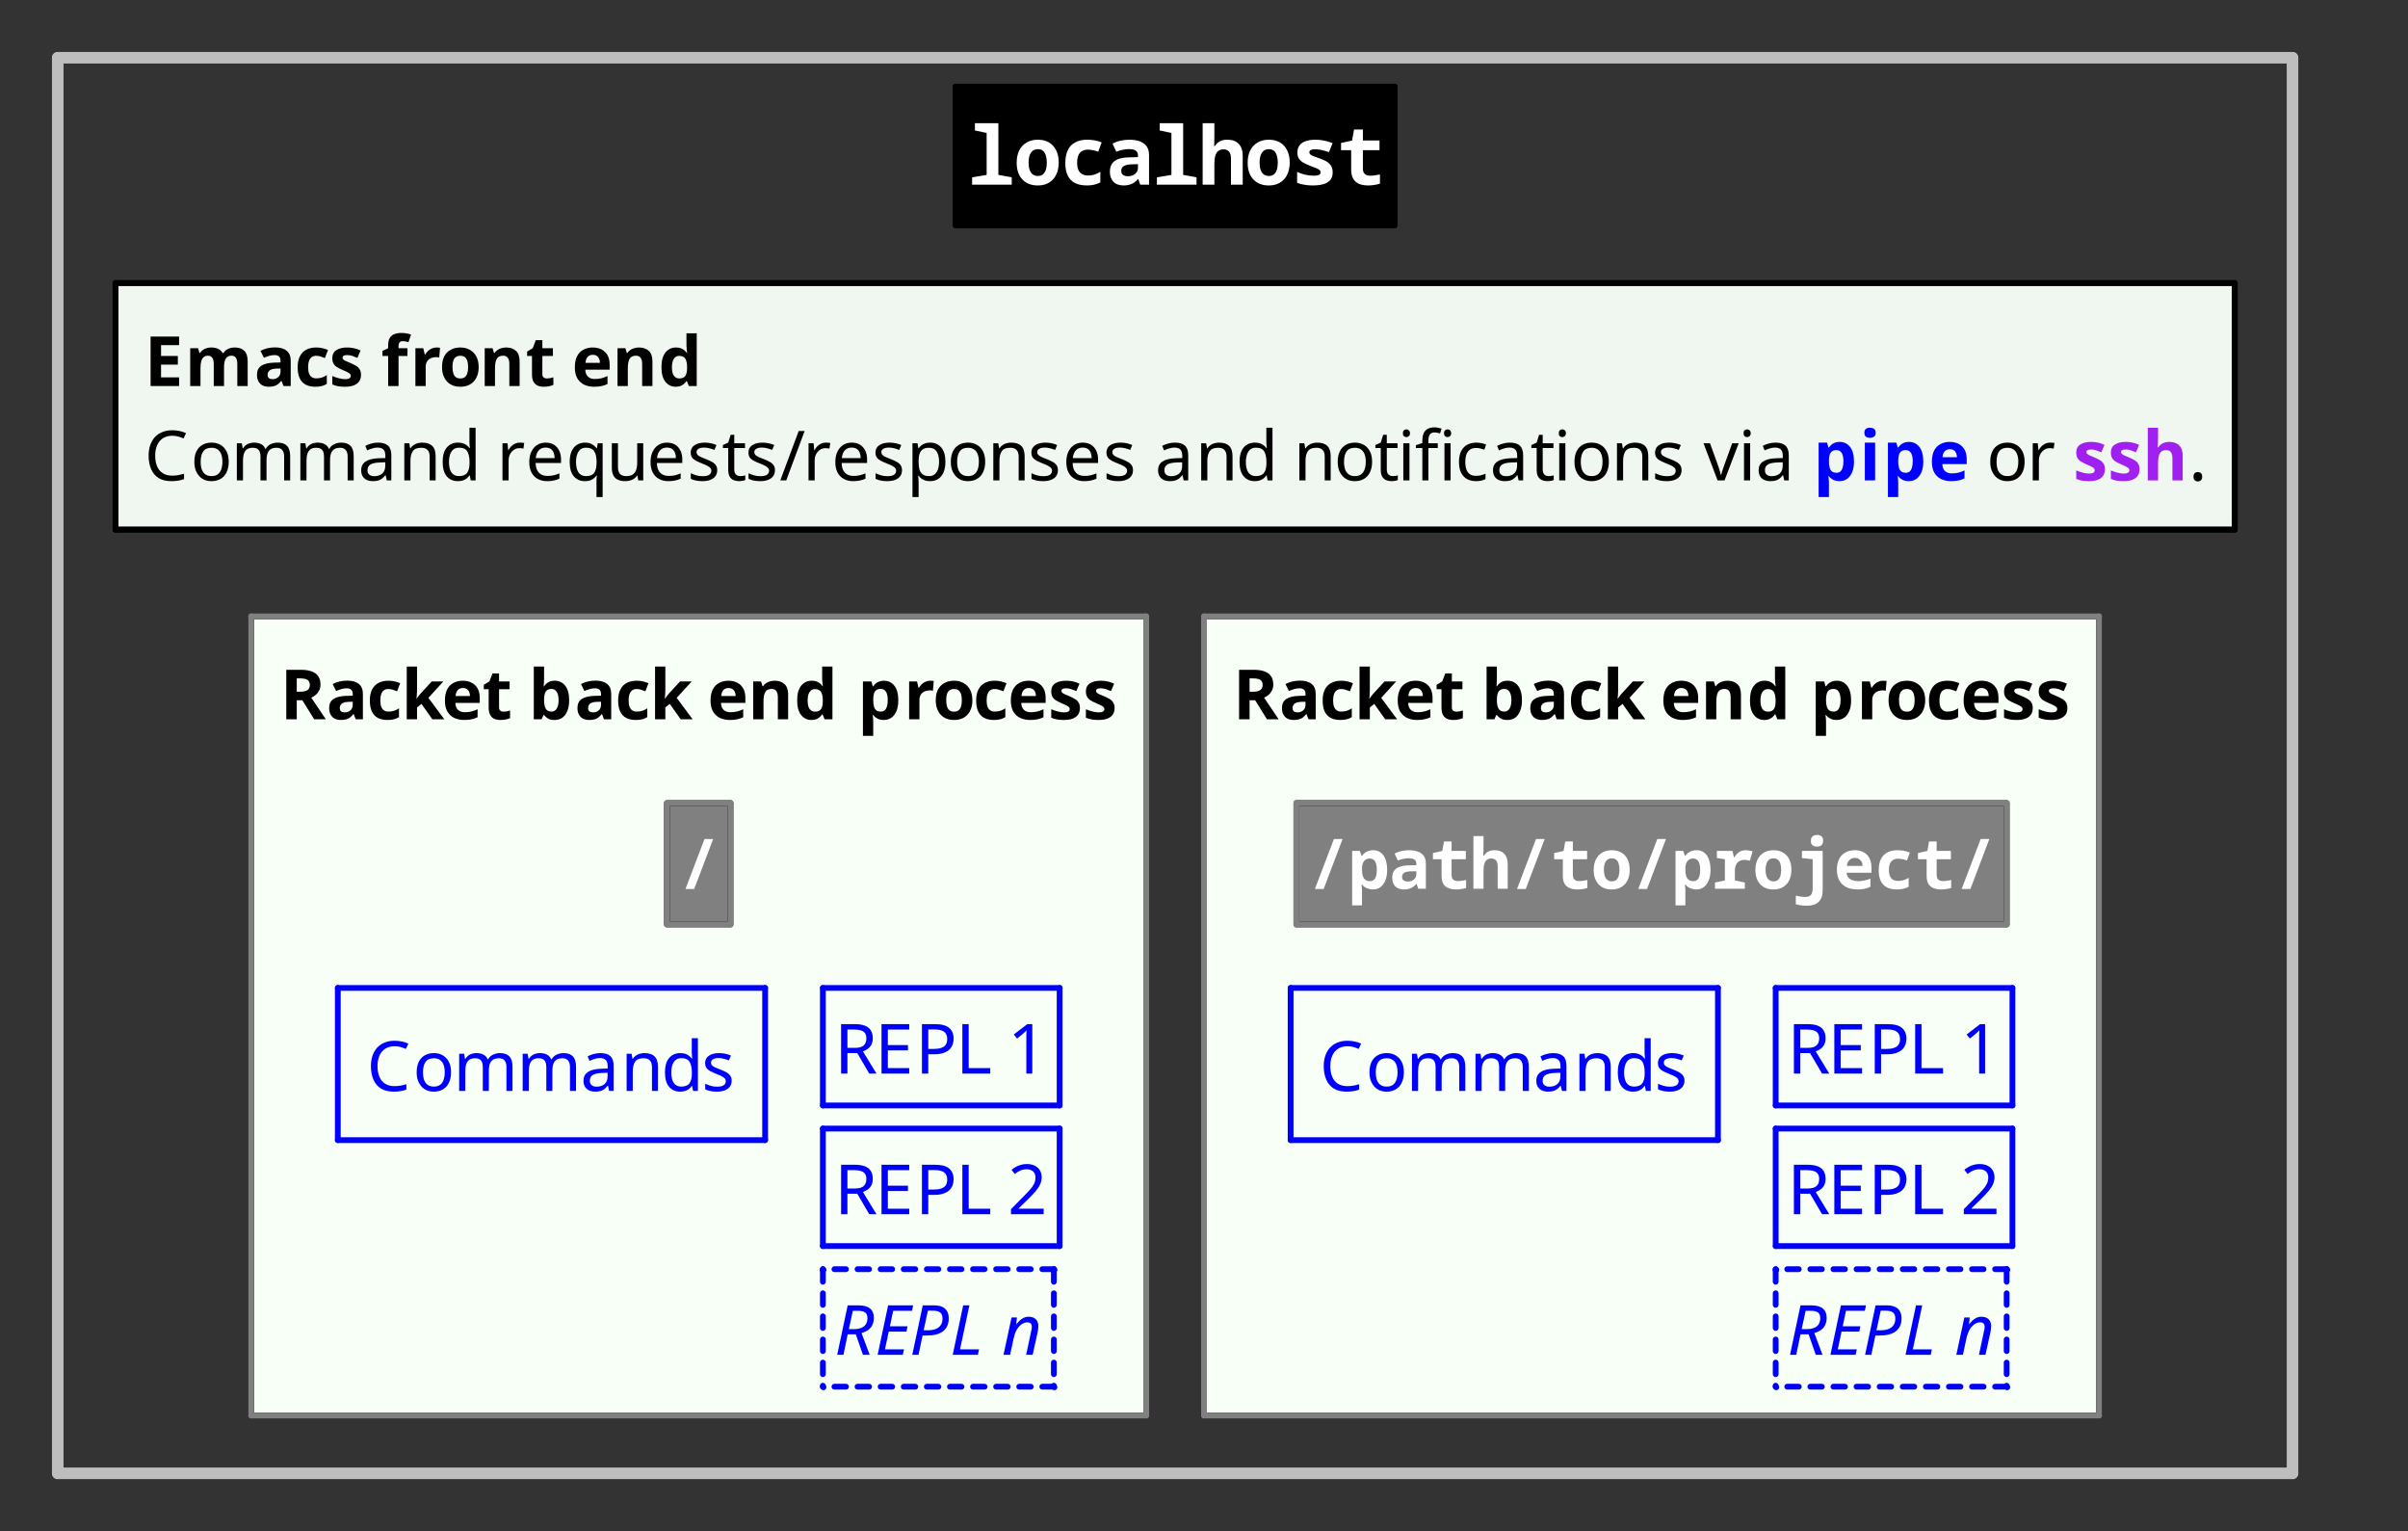 <?xml version="1.0" encoding="UTF-8"?>
<svg xmlns="http://www.w3.org/2000/svg" xmlns:xlink="http://www.w3.org/1999/xlink" width="417" height="265.062" viewBox="0 0 417 265.062">
<rect x="0" y="0" width="417" height="265.062" fill="#333333" stroke="none"/>
<defs>
<g>
<g id="glyph-0-0">
<path d="M 0.844 0 L 0.844 -1.266 L 3.359 -1.688 L 3.359 -8.953 L 1.328 -9.375 L 1.328 -10.641 L 5.391 -10.641 L 5.391 -1.688 L 7.703 -1.266 L 7.703 0 Z M 0.844 0 "/>
</g>
<g id="glyph-0-1">
<path d="M 4.203 0.141 C 3.629 0.141 3.113 0.047 2.656 -0.141 C 2.207 -0.328 1.828 -0.594 1.516 -0.938 C 1.203 -1.281 0.961 -1.691 0.797 -2.172 C 0.641 -2.648 0.562 -3.191 0.562 -3.797 C 0.562 -4.609 0.707 -5.312 1 -5.906 C 1.289 -6.5 1.711 -6.957 2.266 -7.281 C 2.816 -7.613 3.473 -7.781 4.234 -7.781 C 4.961 -7.781 5.598 -7.625 6.141 -7.312 C 6.68 -7 7.098 -6.547 7.391 -5.953 C 7.691 -5.359 7.844 -4.648 7.844 -3.828 C 7.844 -3.234 7.758 -2.691 7.594 -2.203 C 7.438 -1.723 7.203 -1.305 6.891 -0.953 C 6.586 -0.609 6.207 -0.336 5.75 -0.141 C 5.301 0.047 4.785 0.141 4.203 0.141 Z M 4.234 -1.5 C 4.586 -1.5 4.879 -1.594 5.109 -1.781 C 5.336 -1.969 5.504 -2.234 5.609 -2.578 C 5.723 -2.93 5.781 -3.348 5.781 -3.828 C 5.781 -4.285 5.723 -4.691 5.609 -5.047 C 5.504 -5.398 5.336 -5.672 5.109 -5.859 C 4.891 -6.047 4.598 -6.141 4.234 -6.141 C 3.691 -6.141 3.285 -5.93 3.016 -5.516 C 2.754 -5.109 2.625 -4.547 2.625 -3.828 C 2.625 -3.348 2.68 -2.938 2.797 -2.594 C 2.91 -2.25 3.086 -1.977 3.328 -1.781 C 3.578 -1.594 3.879 -1.5 4.234 -1.5 Z M 4.234 -1.5 "/>
</g>
<g id="glyph-0-2">
<path d="M 4.75 0.141 C 3.883 0.141 3.176 -0.004 2.625 -0.297 C 2.07 -0.586 1.66 -1.02 1.391 -1.594 C 1.117 -2.164 0.984 -2.875 0.984 -3.719 C 0.984 -4.602 1.125 -5.348 1.406 -5.953 C 1.688 -6.555 2.113 -7.008 2.688 -7.312 C 3.258 -7.625 3.969 -7.781 4.812 -7.781 C 5.195 -7.781 5.602 -7.742 6.031 -7.672 C 6.457 -7.609 6.875 -7.488 7.281 -7.312 L 6.688 -5.703 C 6.312 -5.848 5.969 -5.941 5.656 -5.984 C 5.352 -6.035 5.109 -6.062 4.922 -6.062 C 4.504 -6.062 4.156 -5.977 3.875 -5.812 C 3.594 -5.645 3.379 -5.391 3.234 -5.047 C 3.098 -4.711 3.031 -4.297 3.031 -3.797 C 3.031 -3.285 3.102 -2.863 3.25 -2.531 C 3.406 -2.207 3.625 -1.969 3.906 -1.812 C 4.195 -1.656 4.547 -1.578 4.953 -1.578 C 5.242 -1.578 5.562 -1.617 5.906 -1.703 C 6.258 -1.797 6.641 -1.969 7.047 -2.219 L 7.047 -0.391 C 6.641 -0.18 6.254 -0.039 5.891 0.031 C 5.523 0.102 5.145 0.141 4.75 0.141 Z M 4.75 0.141 "/>
</g>
<g id="glyph-0-3">
<path d="M 3.125 0.141 C 2.32 0.141 1.719 -0.07 1.312 -0.5 C 0.906 -0.926 0.703 -1.5 0.703 -2.219 C 0.703 -2.781 0.82 -3.242 1.062 -3.609 C 1.301 -3.973 1.66 -4.242 2.141 -4.422 C 2.617 -4.598 3.195 -4.695 3.875 -4.719 L 5.562 -4.766 L 5.562 -5.094 C 5.562 -5.445 5.43 -5.711 5.172 -5.891 C 4.922 -6.066 4.539 -6.156 4.031 -6.156 C 3.707 -6.156 3.359 -6.117 2.984 -6.047 C 2.617 -5.973 2.227 -5.859 1.812 -5.703 L 1.156 -7.109 C 1.594 -7.336 2.055 -7.504 2.547 -7.609 C 3.047 -7.723 3.566 -7.781 4.109 -7.781 C 5.18 -7.781 6.008 -7.555 6.594 -7.109 C 7.188 -6.672 7.484 -6 7.484 -5.094 L 7.484 0 L 5.953 0 L 5.625 -0.969 L 5.578 -0.969 C 5.336 -0.695 5.086 -0.477 4.828 -0.312 C 4.566 -0.145 4.289 -0.031 4 0.031 C 3.719 0.102 3.426 0.141 3.125 0.141 Z M 3.844 -1.453 C 4.156 -1.453 4.441 -1.508 4.703 -1.625 C 4.961 -1.75 5.172 -1.922 5.328 -2.141 C 5.484 -2.359 5.562 -2.613 5.562 -2.906 L 5.562 -3.547 L 4.391 -3.516 C 4.023 -3.504 3.711 -3.457 3.453 -3.375 C 3.191 -3.289 2.992 -3.164 2.859 -3 C 2.734 -2.844 2.672 -2.641 2.672 -2.391 C 2.672 -2.055 2.781 -1.816 3 -1.672 C 3.227 -1.523 3.508 -1.453 3.844 -1.453 Z M 3.844 -1.453 "/>
</g>
<g id="glyph-0-4">
<path d="M 0.766 0 L 0.766 -10.641 L 2.797 -10.641 L 2.797 -8.469 C 2.797 -8.164 2.789 -7.863 2.781 -7.562 C 2.781 -7.258 2.773 -6.961 2.766 -6.672 L 2.875 -6.672 C 3.031 -6.91 3.207 -7.113 3.406 -7.281 C 3.602 -7.445 3.836 -7.57 4.109 -7.656 C 4.379 -7.738 4.691 -7.781 5.047 -7.781 C 5.898 -7.781 6.555 -7.539 7.016 -7.062 C 7.473 -6.582 7.703 -5.891 7.703 -4.984 L 7.703 0 L 5.672 0 L 5.672 -4.469 C 5.672 -5.094 5.551 -5.52 5.312 -5.75 C 5.082 -5.988 4.77 -6.109 4.375 -6.109 C 4.02 -6.109 3.723 -6.02 3.484 -5.844 C 3.254 -5.676 3.082 -5.406 2.969 -5.031 C 2.852 -4.664 2.797 -4.188 2.797 -3.594 L 2.797 0 Z M 0.766 0 "/>
</g>
<g id="glyph-0-5">
<path d="M 3.812 0.141 C 3.352 0.141 2.898 0.102 2.453 0.031 C 2.016 -0.031 1.57 -0.145 1.125 -0.312 L 1.125 -2.203 C 1.52 -2.023 1.969 -1.867 2.469 -1.734 C 2.977 -1.609 3.504 -1.547 4.047 -1.547 C 4.398 -1.547 4.676 -1.586 4.875 -1.672 C 5.082 -1.766 5.188 -1.914 5.188 -2.125 C 5.188 -2.301 5.117 -2.441 4.984 -2.547 C 4.848 -2.66 4.645 -2.77 4.375 -2.875 C 4.102 -2.977 3.77 -3.109 3.375 -3.266 C 2.957 -3.43 2.582 -3.602 2.25 -3.781 C 1.914 -3.969 1.648 -4.195 1.453 -4.469 C 1.266 -4.75 1.172 -5.109 1.172 -5.547 C 1.172 -6.066 1.301 -6.492 1.562 -6.828 C 1.832 -7.16 2.203 -7.398 2.672 -7.547 C 3.141 -7.703 3.68 -7.781 4.297 -7.781 C 4.797 -7.781 5.297 -7.727 5.797 -7.625 C 6.297 -7.531 6.785 -7.383 7.266 -7.188 L 6.641 -5.625 C 6.203 -5.781 5.789 -5.898 5.406 -5.984 C 5.02 -6.078 4.629 -6.125 4.234 -6.125 C 3.922 -6.125 3.676 -6.082 3.5 -6 C 3.332 -5.926 3.25 -5.797 3.25 -5.609 C 3.25 -5.441 3.312 -5.305 3.438 -5.203 C 3.57 -5.098 3.766 -5 4.016 -4.906 C 4.266 -4.82 4.566 -4.711 4.922 -4.578 C 5.348 -4.43 5.738 -4.266 6.094 -4.078 C 6.445 -3.891 6.734 -3.645 6.953 -3.344 C 7.172 -3.039 7.281 -2.629 7.281 -2.109 C 7.281 -1.586 7.148 -1.16 6.891 -0.828 C 6.629 -0.504 6.238 -0.258 5.719 -0.094 C 5.207 0.062 4.57 0.141 3.812 0.141 Z M 3.812 0.141 "/>
</g>
<g id="glyph-0-6">
<path d="M 5.469 0.141 C 4.82 0.141 4.273 0.047 3.828 -0.141 C 3.391 -0.336 3.055 -0.641 2.828 -1.047 C 2.598 -1.453 2.484 -1.977 2.484 -2.625 L 2.484 -5.969 L 0.734 -5.969 L 0.734 -7.219 L 2.641 -7.641 L 2.984 -9.547 L 4.516 -9.547 L 4.516 -7.641 L 7.391 -7.641 L 7.391 -5.969 L 4.516 -5.969 L 4.516 -2.844 C 4.516 -2.477 4.578 -2.203 4.703 -2.016 C 4.828 -1.836 4.988 -1.711 5.188 -1.641 C 5.395 -1.578 5.617 -1.547 5.859 -1.547 C 6.086 -1.547 6.316 -1.566 6.547 -1.609 C 6.785 -1.648 7.094 -1.703 7.469 -1.766 L 7.469 -0.172 C 7.113 -0.055 6.77 0.02 6.438 0.062 C 6.113 0.113 5.789 0.141 5.469 0.141 Z M 5.469 0.141 "/>
</g>
<g id="glyph-1-0">
<path d="M 6.016 0 L 1.078 0 L 1.078 -8.562 L 6.016 -8.562 L 6.016 -7.078 L 2.891 -7.078 L 2.891 -5.203 L 5.797 -5.203 L 5.797 -3.703 L 2.891 -3.703 L 2.891 -1.5 L 6.016 -1.5 Z M 6.016 0 "/>
</g>
<g id="glyph-1-1">
<path d="M 8.625 -6.672 C 9.375 -6.672 9.938 -6.477 10.312 -6.094 C 10.695 -5.719 10.891 -5.109 10.891 -4.266 L 10.891 0 L 9.094 0 L 9.094 -3.828 C 9.094 -4.297 9.008 -4.648 8.844 -4.891 C 8.688 -5.129 8.441 -5.25 8.109 -5.25 C 7.641 -5.25 7.301 -5.078 7.094 -4.734 C 6.895 -4.398 6.797 -3.914 6.797 -3.281 L 6.797 0 L 5.016 0 L 5.016 -3.828 C 5.016 -4.141 4.977 -4.398 4.906 -4.609 C 4.832 -4.816 4.723 -4.973 4.578 -5.078 C 4.441 -5.191 4.258 -5.25 4.031 -5.25 C 3.707 -5.25 3.445 -5.16 3.25 -4.984 C 3.062 -4.816 2.926 -4.57 2.844 -4.25 C 2.758 -3.938 2.719 -3.547 2.719 -3.078 L 2.719 0 L 0.938 0 L 0.938 -6.547 L 2.297 -6.547 L 2.547 -5.719 L 2.641 -5.719 C 2.773 -5.938 2.941 -6.113 3.141 -6.25 C 3.336 -6.395 3.555 -6.5 3.797 -6.562 C 4.047 -6.633 4.297 -6.672 4.547 -6.672 C 5.023 -6.672 5.43 -6.594 5.766 -6.438 C 6.109 -6.281 6.367 -6.039 6.547 -5.719 L 6.703 -5.719 C 6.898 -6.051 7.176 -6.289 7.531 -6.438 C 7.883 -6.594 8.25 -6.672 8.625 -6.672 Z M 8.625 -6.672 "/>
</g>
<g id="glyph-1-2">
<path d="M 3.625 -6.688 C 4.5 -6.688 5.172 -6.492 5.641 -6.109 C 6.109 -5.734 6.344 -5.156 6.344 -4.375 L 6.344 0 L 5.094 0 L 4.75 -0.891 L 4.703 -0.891 C 4.516 -0.66 4.32 -0.469 4.125 -0.312 C 3.938 -0.156 3.711 -0.047 3.453 0.016 C 3.203 0.086 2.895 0.125 2.531 0.125 C 2.145 0.125 1.797 0.051 1.484 -0.094 C 1.18 -0.25 0.941 -0.477 0.766 -0.781 C 0.586 -1.094 0.5 -1.484 0.5 -1.953 C 0.5 -2.648 0.742 -3.164 1.234 -3.5 C 1.723 -3.832 2.457 -4.016 3.438 -4.047 L 4.578 -4.078 L 4.578 -4.375 C 4.578 -4.719 4.484 -4.969 4.297 -5.125 C 4.117 -5.281 3.867 -5.359 3.547 -5.359 C 3.234 -5.359 2.922 -5.312 2.609 -5.219 C 2.305 -5.133 2.004 -5.023 1.703 -4.891 L 1.109 -6.094 C 1.461 -6.281 1.852 -6.426 2.281 -6.531 C 2.707 -6.633 3.156 -6.688 3.625 -6.688 Z M 3.875 -3.016 C 3.301 -2.992 2.898 -2.883 2.672 -2.688 C 2.453 -2.5 2.344 -2.25 2.344 -1.938 C 2.344 -1.664 2.422 -1.473 2.578 -1.359 C 2.734 -1.242 2.941 -1.188 3.203 -1.188 C 3.586 -1.188 3.91 -1.301 4.172 -1.531 C 4.441 -1.758 4.578 -2.082 4.578 -2.5 L 4.578 -3.031 Z M 3.875 -3.016 "/>
</g>
<g id="glyph-1-3">
<path d="M 3.594 0.125 C 2.945 0.125 2.395 0.004 1.938 -0.234 C 1.488 -0.473 1.145 -0.836 0.906 -1.328 C 0.664 -1.828 0.547 -2.461 0.547 -3.234 C 0.547 -4.035 0.68 -4.688 0.953 -5.188 C 1.223 -5.695 1.598 -6.07 2.078 -6.312 C 2.566 -6.551 3.125 -6.672 3.75 -6.672 C 4.195 -6.672 4.586 -6.625 4.922 -6.531 C 5.254 -6.445 5.547 -6.348 5.797 -6.234 L 5.266 -4.844 C 4.984 -4.957 4.719 -5.051 4.469 -5.125 C 4.227 -5.195 3.988 -5.234 3.75 -5.234 C 3.438 -5.234 3.176 -5.156 2.969 -5 C 2.77 -4.852 2.617 -4.633 2.516 -4.344 C 2.41 -4.051 2.359 -3.688 2.359 -3.25 C 2.359 -2.82 2.41 -2.461 2.516 -2.172 C 2.629 -1.891 2.789 -1.676 3 -1.531 C 3.207 -1.395 3.457 -1.328 3.75 -1.328 C 4.125 -1.328 4.457 -1.375 4.75 -1.469 C 5.039 -1.57 5.32 -1.711 5.594 -1.891 L 5.594 -0.375 C 5.32 -0.195 5.035 -0.07 4.734 0 C 4.43 0.082 4.051 0.125 3.594 0.125 Z M 3.594 0.125 "/>
</g>
<g id="glyph-1-4">
<path d="M 5.516 -1.938 C 5.516 -1.5 5.41 -1.125 5.203 -0.812 C 4.992 -0.508 4.68 -0.273 4.266 -0.109 C 3.848 0.047 3.332 0.125 2.719 0.125 C 2.258 0.125 1.863 0.094 1.531 0.031 C 1.207 -0.031 0.879 -0.129 0.547 -0.266 L 0.547 -1.734 C 0.898 -1.578 1.281 -1.445 1.688 -1.344 C 2.094 -1.238 2.453 -1.188 2.766 -1.188 C 3.117 -1.188 3.367 -1.238 3.516 -1.344 C 3.672 -1.445 3.75 -1.582 3.75 -1.75 C 3.75 -1.863 3.719 -1.961 3.656 -2.047 C 3.594 -2.141 3.461 -2.238 3.266 -2.344 C 3.066 -2.457 2.754 -2.602 2.328 -2.781 C 1.922 -2.957 1.582 -3.129 1.312 -3.297 C 1.051 -3.473 0.859 -3.68 0.734 -3.922 C 0.609 -4.172 0.547 -4.477 0.547 -4.844 C 0.547 -5.457 0.781 -5.914 1.25 -6.219 C 1.719 -6.52 2.344 -6.672 3.125 -6.672 C 3.539 -6.672 3.93 -6.629 4.297 -6.547 C 4.66 -6.473 5.039 -6.344 5.438 -6.156 L 4.891 -4.875 C 4.578 -5.008 4.273 -5.125 3.984 -5.219 C 3.691 -5.312 3.398 -5.359 3.109 -5.359 C 2.848 -5.359 2.648 -5.32 2.516 -5.25 C 2.379 -5.176 2.312 -5.066 2.312 -4.922 C 2.312 -4.816 2.344 -4.723 2.406 -4.641 C 2.477 -4.555 2.613 -4.461 2.812 -4.359 C 3.008 -4.266 3.301 -4.141 3.688 -3.984 C 4.062 -3.828 4.383 -3.664 4.656 -3.5 C 4.926 -3.344 5.133 -3.141 5.281 -2.891 C 5.438 -2.648 5.516 -2.332 5.516 -1.938 Z M 5.516 -1.938 "/>
</g>
<g id="glyph-1-5">
</g>
<g id="glyph-1-6">
<path d="M 4.562 -5.203 L 3.016 -5.203 L 3.016 0 L 1.219 0 L 1.219 -5.203 L 0.234 -5.203 L 0.234 -6.078 L 1.219 -6.547 L 1.219 -7.031 C 1.219 -7.594 1.312 -8.023 1.5 -8.328 C 1.688 -8.641 1.953 -8.859 2.297 -8.984 C 2.648 -9.117 3.066 -9.188 3.547 -9.188 C 3.891 -9.188 4.203 -9.156 4.484 -9.094 C 4.773 -9.039 5.008 -8.977 5.188 -8.906 L 4.734 -7.594 C 4.598 -7.633 4.445 -7.672 4.281 -7.703 C 4.125 -7.742 3.941 -7.766 3.734 -7.766 C 3.484 -7.766 3.301 -7.688 3.188 -7.531 C 3.07 -7.383 3.016 -7.191 3.016 -6.953 L 3.016 -6.547 L 4.562 -6.547 Z M 4.562 -5.203 "/>
</g>
<g id="glyph-1-7">
<path d="M 4.594 -6.672 C 4.688 -6.672 4.789 -6.664 4.906 -6.656 C 5.031 -6.645 5.129 -6.633 5.203 -6.625 L 5.062 -4.938 C 5.008 -4.957 4.926 -4.973 4.812 -4.984 C 4.707 -4.992 4.613 -5 4.531 -5 C 4.301 -5 4.078 -4.969 3.859 -4.906 C 3.648 -4.852 3.457 -4.758 3.281 -4.625 C 3.113 -4.5 2.977 -4.328 2.875 -4.109 C 2.77 -3.898 2.719 -3.645 2.719 -3.344 L 2.719 0 L 0.938 0 L 0.938 -6.547 L 2.297 -6.547 L 2.562 -5.453 L 2.641 -5.453 C 2.766 -5.672 2.922 -5.875 3.109 -6.062 C 3.305 -6.25 3.531 -6.395 3.781 -6.5 C 4.039 -6.613 4.312 -6.672 4.594 -6.672 Z M 4.594 -6.672 "/>
</g>
<g id="glyph-1-8">
<path d="M 6.891 -3.281 C 6.891 -2.738 6.812 -2.254 6.656 -1.828 C 6.508 -1.41 6.297 -1.055 6.016 -0.766 C 5.742 -0.473 5.41 -0.25 5.016 -0.094 C 4.629 0.051 4.191 0.125 3.703 0.125 C 3.242 0.125 2.816 0.051 2.422 -0.094 C 2.035 -0.25 1.703 -0.473 1.422 -0.766 C 1.148 -1.055 0.938 -1.41 0.781 -1.828 C 0.625 -2.254 0.547 -2.738 0.547 -3.281 C 0.547 -4.008 0.672 -4.625 0.922 -5.125 C 1.18 -5.625 1.551 -6.004 2.031 -6.266 C 2.508 -6.535 3.078 -6.672 3.734 -6.672 C 4.348 -6.672 4.891 -6.535 5.359 -6.266 C 5.836 -6.004 6.211 -5.625 6.484 -5.125 C 6.754 -4.625 6.891 -4.008 6.891 -3.281 Z M 2.359 -3.281 C 2.359 -2.852 2.406 -2.492 2.5 -2.203 C 2.594 -1.91 2.738 -1.688 2.938 -1.531 C 3.133 -1.383 3.395 -1.312 3.719 -1.312 C 4.039 -1.312 4.297 -1.383 4.484 -1.531 C 4.68 -1.688 4.828 -1.91 4.922 -2.203 C 5.016 -2.492 5.062 -2.852 5.062 -3.281 C 5.062 -3.719 5.016 -4.078 4.922 -4.359 C 4.828 -4.648 4.68 -4.867 4.484 -5.016 C 4.285 -5.16 4.023 -5.234 3.703 -5.234 C 3.234 -5.234 2.891 -5.07 2.672 -4.75 C 2.461 -4.426 2.359 -3.938 2.359 -3.281 Z M 2.359 -3.281 "/>
</g>
<g id="glyph-1-9">
<path d="M 4.656 -6.672 C 5.363 -6.672 5.926 -6.477 6.344 -6.094 C 6.77 -5.719 6.984 -5.109 6.984 -4.266 L 6.984 0 L 5.203 0 L 5.203 -3.828 C 5.203 -4.297 5.113 -4.648 4.938 -4.891 C 4.77 -5.129 4.504 -5.25 4.141 -5.25 C 3.598 -5.25 3.223 -5.062 3.016 -4.688 C 2.816 -4.312 2.719 -3.773 2.719 -3.078 L 2.719 0 L 0.938 0 L 0.938 -6.547 L 2.297 -6.547 L 2.547 -5.719 L 2.641 -5.719 C 2.785 -5.938 2.961 -6.113 3.172 -6.25 C 3.379 -6.395 3.609 -6.5 3.859 -6.562 C 4.117 -6.633 4.383 -6.672 4.656 -6.672 Z M 4.656 -6.672 "/>
</g>
<g id="glyph-1-10">
<path d="M 3.703 -1.312 C 3.898 -1.312 4.086 -1.328 4.266 -1.359 C 4.453 -1.398 4.641 -1.453 4.828 -1.516 L 4.828 -0.188 C 4.629 -0.102 4.391 -0.031 4.109 0.031 C 3.828 0.094 3.52 0.125 3.188 0.125 C 2.789 0.125 2.438 0.062 2.125 -0.062 C 1.82 -0.195 1.578 -0.422 1.391 -0.734 C 1.211 -1.055 1.125 -1.492 1.125 -2.047 L 1.125 -5.203 L 0.281 -5.203 L 0.281 -5.969 L 1.266 -6.562 L 1.781 -7.938 L 2.922 -7.938 L 2.922 -6.547 L 4.75 -6.547 L 4.75 -5.203 L 2.922 -5.203 L 2.922 -2.047 C 2.922 -1.805 2.988 -1.625 3.125 -1.5 C 3.27 -1.375 3.461 -1.312 3.703 -1.312 Z M 3.703 -1.312 "/>
</g>
<g id="glyph-1-11">
<path d="M 3.641 -6.672 C 4.242 -6.672 4.766 -6.551 5.203 -6.312 C 5.641 -6.082 5.977 -5.75 6.219 -5.312 C 6.457 -4.875 6.578 -4.336 6.578 -3.703 L 6.578 -2.828 L 2.359 -2.828 C 2.367 -2.328 2.516 -1.93 2.797 -1.641 C 3.086 -1.359 3.484 -1.219 3.984 -1.219 C 4.41 -1.219 4.797 -1.258 5.141 -1.344 C 5.484 -1.426 5.836 -1.555 6.203 -1.734 L 6.203 -0.344 C 5.879 -0.188 5.539 -0.07 5.188 0 C 4.832 0.082 4.406 0.125 3.906 0.125 C 3.25 0.125 2.664 0.004 2.156 -0.234 C 1.656 -0.484 1.258 -0.852 0.969 -1.344 C 0.688 -1.844 0.547 -2.473 0.547 -3.234 C 0.547 -3.992 0.672 -4.629 0.922 -5.141 C 1.18 -5.648 1.547 -6.031 2.016 -6.281 C 2.484 -6.539 3.023 -6.672 3.641 -6.672 Z M 3.641 -5.406 C 3.297 -5.406 3.008 -5.289 2.781 -5.062 C 2.562 -4.844 2.43 -4.492 2.391 -4.016 L 4.891 -4.016 C 4.891 -4.285 4.844 -4.523 4.75 -4.734 C 4.664 -4.941 4.531 -5.102 4.344 -5.219 C 4.156 -5.344 3.922 -5.406 3.641 -5.406 Z M 3.641 -5.406 "/>
</g>
<g id="glyph-1-12">
<path d="M 3.016 0.125 C 2.285 0.125 1.691 -0.16 1.234 -0.734 C 0.773 -1.305 0.547 -2.148 0.547 -3.266 C 0.547 -4.379 0.773 -5.223 1.234 -5.797 C 1.703 -6.379 2.312 -6.672 3.062 -6.672 C 3.375 -6.672 3.648 -6.629 3.891 -6.547 C 4.129 -6.461 4.332 -6.348 4.5 -6.203 C 4.676 -6.055 4.82 -5.895 4.938 -5.719 L 5 -5.719 C 4.977 -5.844 4.953 -6.023 4.922 -6.266 C 4.891 -6.516 4.875 -6.766 4.875 -7.016 L 4.875 -9.125 L 6.656 -9.125 L 6.656 0 L 5.297 0 L 4.938 -0.859 L 4.875 -0.859 C 4.758 -0.68 4.613 -0.516 4.438 -0.359 C 4.27 -0.211 4.066 -0.094 3.828 0 C 3.598 0.082 3.328 0.125 3.016 0.125 Z M 3.641 -1.312 C 4.129 -1.312 4.473 -1.457 4.672 -1.75 C 4.879 -2.039 4.984 -2.477 4.984 -3.062 L 4.984 -3.25 C 4.984 -3.895 4.883 -4.383 4.688 -4.719 C 4.5 -5.051 4.141 -5.219 3.609 -5.219 C 3.223 -5.219 2.914 -5.047 2.688 -4.703 C 2.469 -4.367 2.359 -3.879 2.359 -3.234 C 2.359 -2.598 2.469 -2.117 2.688 -1.797 C 2.914 -1.473 3.234 -1.312 3.641 -1.312 Z M 3.641 -1.312 "/>
</g>
<g id="glyph-1-13">
<path d="M 4.578 -6.672 C 5.316 -6.672 5.914 -6.383 6.375 -5.812 C 6.832 -5.238 7.062 -4.395 7.062 -3.281 C 7.062 -2.539 6.953 -1.914 6.734 -1.406 C 6.516 -0.895 6.219 -0.508 5.844 -0.25 C 5.469 0 5.031 0.125 4.531 0.125 C 4.219 0.125 3.945 0.082 3.719 0 C 3.5 -0.082 3.305 -0.188 3.141 -0.312 C 2.984 -0.438 2.844 -0.57 2.719 -0.719 L 2.625 -0.719 C 2.656 -0.562 2.676 -0.398 2.688 -0.234 C 2.707 -0.078 2.719 0.078 2.719 0.234 L 2.719 2.875 L 0.938 2.875 L 0.938 -6.547 L 2.391 -6.547 L 2.641 -5.703 L 2.719 -5.703 C 2.844 -5.879 2.988 -6.039 3.156 -6.188 C 3.32 -6.332 3.52 -6.445 3.75 -6.531 C 3.988 -6.625 4.266 -6.672 4.578 -6.672 Z M 4.016 -5.25 C 3.703 -5.25 3.453 -5.18 3.266 -5.047 C 3.078 -4.922 2.941 -4.727 2.859 -4.469 C 2.773 -4.207 2.727 -3.879 2.719 -3.484 L 2.719 -3.297 C 2.719 -2.879 2.758 -2.52 2.844 -2.219 C 2.926 -1.926 3.062 -1.703 3.25 -1.547 C 3.445 -1.398 3.707 -1.328 4.031 -1.328 C 4.301 -1.328 4.523 -1.398 4.703 -1.547 C 4.879 -1.703 5.008 -1.926 5.094 -2.219 C 5.188 -2.52 5.234 -2.883 5.234 -3.312 C 5.234 -3.945 5.133 -4.426 4.938 -4.75 C 4.738 -5.082 4.43 -5.25 4.016 -5.25 Z M 4.016 -5.25 "/>
</g>
<g id="glyph-1-14">
<path d="M 2.719 -6.547 L 2.719 0 L 0.938 0 L 0.938 -6.547 Z M 1.844 -9.125 C 2.102 -9.125 2.328 -9.062 2.516 -8.938 C 2.711 -8.812 2.812 -8.582 2.812 -8.25 C 2.812 -7.914 2.711 -7.688 2.516 -7.562 C 2.328 -7.438 2.102 -7.375 1.844 -7.375 C 1.562 -7.375 1.328 -7.438 1.141 -7.562 C 0.953 -7.688 0.859 -7.914 0.859 -8.25 C 0.859 -8.582 0.953 -8.812 1.141 -8.938 C 1.328 -9.062 1.562 -9.125 1.844 -9.125 Z M 1.844 -9.125 "/>
</g>
<g id="glyph-1-15">
<path d="M 2.719 -7.266 C 2.719 -6.941 2.707 -6.629 2.688 -6.328 C 2.676 -6.035 2.66 -5.832 2.641 -5.719 L 2.734 -5.719 C 2.879 -5.938 3.047 -6.113 3.234 -6.25 C 3.43 -6.395 3.645 -6.5 3.875 -6.562 C 4.113 -6.633 4.363 -6.672 4.625 -6.672 C 5.102 -6.672 5.516 -6.586 5.859 -6.422 C 6.211 -6.254 6.488 -5.992 6.688 -5.641 C 6.883 -5.285 6.984 -4.828 6.984 -4.266 L 6.984 0 L 5.203 0 L 5.203 -3.828 C 5.203 -4.297 5.113 -4.648 4.938 -4.891 C 4.77 -5.129 4.504 -5.25 4.141 -5.25 C 3.773 -5.25 3.488 -5.16 3.281 -4.984 C 3.082 -4.816 2.938 -4.57 2.844 -4.25 C 2.758 -3.938 2.719 -3.547 2.719 -3.078 L 2.719 0 L 0.938 0 L 0.938 -9.125 L 2.719 -9.125 Z M 2.719 -7.266 "/>
</g>
<g id="glyph-1-16">
<path d="M 3.578 -8.562 C 4.348 -8.562 4.984 -8.469 5.484 -8.281 C 5.992 -8.094 6.375 -7.805 6.625 -7.422 C 6.875 -7.047 7 -6.57 7 -6 C 7 -5.602 6.922 -5.258 6.766 -4.969 C 6.617 -4.676 6.422 -4.426 6.172 -4.219 C 5.93 -4.02 5.676 -3.859 5.406 -3.734 L 7.922 0 L 5.906 0 L 3.859 -3.281 L 2.891 -3.281 L 2.891 0 L 1.078 0 L 1.078 -8.562 Z M 3.438 -7.078 L 2.891 -7.078 L 2.891 -4.766 L 3.484 -4.766 C 4.078 -4.766 4.504 -4.863 4.766 -5.062 C 5.023 -5.258 5.156 -5.555 5.156 -5.953 C 5.156 -6.223 5.094 -6.441 4.969 -6.609 C 4.844 -6.773 4.656 -6.895 4.406 -6.969 C 4.156 -7.039 3.832 -7.078 3.438 -7.078 Z M 3.438 -7.078 "/>
</g>
<g id="glyph-1-17">
<path d="M 2.719 -5.047 C 2.719 -4.797 2.707 -4.547 2.688 -4.297 C 2.676 -4.055 2.656 -3.812 2.625 -3.562 L 2.656 -3.562 C 2.727 -3.676 2.805 -3.785 2.891 -3.891 C 2.984 -4.004 3.07 -4.117 3.156 -4.234 C 3.238 -4.348 3.332 -4.457 3.438 -4.562 L 5.266 -6.547 L 7.281 -6.547 L 4.688 -3.703 L 7.438 0 L 5.375 0 L 3.484 -2.656 L 2.719 -2.047 L 2.719 0 L 0.938 0 L 0.938 -9.125 L 2.719 -9.125 Z M 2.719 -5.047 "/>
</g>
<g id="glyph-1-18">
<path d="M 2.719 -7 C 2.719 -6.75 2.707 -6.504 2.688 -6.266 C 2.676 -6.023 2.664 -5.836 2.656 -5.703 L 2.719 -5.703 C 2.895 -5.973 3.129 -6.203 3.422 -6.391 C 3.723 -6.578 4.109 -6.672 4.578 -6.672 C 5.316 -6.672 5.914 -6.383 6.375 -5.812 C 6.832 -5.238 7.062 -4.395 7.062 -3.281 C 7.062 -2.539 6.953 -1.914 6.734 -1.406 C 6.523 -0.895 6.234 -0.508 5.859 -0.25 C 5.484 0 5.039 0.125 4.531 0.125 C 4.051 0.125 3.672 0.039 3.391 -0.125 C 3.117 -0.301 2.895 -0.5 2.719 -0.719 L 2.609 -0.719 L 2.297 0 L 0.938 0 L 0.938 -9.125 L 2.719 -9.125 Z M 4.016 -5.25 C 3.703 -5.25 3.453 -5.18 3.266 -5.047 C 3.078 -4.922 2.941 -4.727 2.859 -4.469 C 2.773 -4.207 2.727 -3.879 2.719 -3.484 L 2.719 -3.297 C 2.719 -2.672 2.812 -2.188 3 -1.844 C 3.188 -1.5 3.531 -1.328 4.031 -1.328 C 4.395 -1.328 4.688 -1.5 4.906 -1.844 C 5.125 -2.188 5.234 -2.676 5.234 -3.312 C 5.234 -3.945 5.125 -4.426 4.906 -4.75 C 4.688 -5.082 4.391 -5.25 4.016 -5.25 Z M 4.016 -5.25 "/>
</g>
<g id="glyph-2-0">
<path d="M 4.844 -7.734 C 4.383 -7.734 3.969 -7.656 3.594 -7.5 C 3.227 -7.344 2.914 -7.113 2.656 -6.812 C 2.406 -6.52 2.211 -6.16 2.078 -5.734 C 1.941 -5.305 1.875 -4.82 1.875 -4.281 C 1.875 -3.582 1.984 -2.973 2.203 -2.453 C 2.422 -1.93 2.75 -1.531 3.188 -1.25 C 3.625 -0.969 4.172 -0.828 4.828 -0.828 C 5.203 -0.828 5.555 -0.859 5.891 -0.922 C 6.223 -0.984 6.551 -1.062 6.875 -1.156 L 6.875 -0.234 C 6.551 -0.109 6.219 -0.02 5.875 0.031 C 5.539 0.094 5.141 0.125 4.672 0.125 C 3.797 0.125 3.066 -0.051 2.484 -0.406 C 1.898 -0.77 1.461 -1.285 1.172 -1.953 C 0.879 -2.617 0.734 -3.398 0.734 -4.297 C 0.734 -4.941 0.82 -5.531 1 -6.062 C 1.176 -6.602 1.438 -7.066 1.781 -7.453 C 2.133 -7.848 2.566 -8.148 3.078 -8.359 C 3.598 -8.578 4.188 -8.688 4.844 -8.688 C 5.289 -8.688 5.719 -8.641 6.125 -8.547 C 6.531 -8.461 6.895 -8.344 7.219 -8.188 L 6.781 -7.266 C 6.52 -7.391 6.223 -7.5 5.891 -7.594 C 5.566 -7.688 5.219 -7.734 4.844 -7.734 Z M 4.844 -7.734 "/>
</g>
<g id="glyph-2-1">
<path d="M 6.609 -3.234 C 6.609 -2.691 6.535 -2.211 6.391 -1.797 C 6.254 -1.391 6.055 -1.039 5.797 -0.75 C 5.535 -0.469 5.219 -0.25 4.844 -0.094 C 4.477 0.051 4.066 0.125 3.609 0.125 C 3.18 0.125 2.785 0.051 2.422 -0.094 C 2.066 -0.25 1.758 -0.469 1.5 -0.75 C 1.238 -1.039 1.031 -1.391 0.875 -1.797 C 0.727 -2.211 0.656 -2.691 0.656 -3.234 C 0.656 -3.941 0.773 -4.539 1.016 -5.031 C 1.254 -5.52 1.598 -5.895 2.047 -6.156 C 2.492 -6.414 3.023 -6.547 3.641 -6.547 C 4.234 -6.547 4.75 -6.414 5.188 -6.156 C 5.633 -5.895 5.984 -5.52 6.234 -5.031 C 6.484 -4.539 6.609 -3.941 6.609 -3.234 Z M 1.75 -3.234 C 1.75 -2.723 1.812 -2.281 1.938 -1.906 C 2.07 -1.539 2.281 -1.254 2.562 -1.047 C 2.844 -0.848 3.203 -0.75 3.641 -0.75 C 4.066 -0.75 4.422 -0.848 4.703 -1.047 C 4.984 -1.254 5.188 -1.539 5.312 -1.906 C 5.445 -2.281 5.516 -2.723 5.516 -3.234 C 5.516 -3.742 5.445 -4.176 5.312 -4.531 C 5.176 -4.895 4.969 -5.172 4.688 -5.359 C 4.414 -5.555 4.062 -5.656 3.625 -5.656 C 2.969 -5.656 2.488 -5.441 2.188 -5.016 C 1.895 -4.586 1.75 -3.992 1.75 -3.234 Z M 1.75 -3.234 "/>
</g>
<g id="glyph-2-2">
<path d="M 8.078 -6.547 C 8.805 -6.547 9.348 -6.359 9.703 -5.984 C 10.066 -5.617 10.25 -5.02 10.25 -4.188 L 10.25 0 L 9.203 0 L 9.203 -4.141 C 9.203 -4.641 9.094 -5.016 8.875 -5.266 C 8.664 -5.523 8.336 -5.656 7.891 -5.656 C 7.266 -5.656 6.816 -5.473 6.547 -5.109 C 6.285 -4.754 6.156 -4.234 6.156 -3.547 L 6.156 0 L 5.109 0 L 5.109 -4.141 C 5.109 -4.473 5.062 -4.754 4.969 -4.984 C 4.875 -5.211 4.727 -5.379 4.531 -5.484 C 4.344 -5.598 4.098 -5.656 3.797 -5.656 C 3.359 -5.656 3.016 -5.566 2.766 -5.391 C 2.523 -5.211 2.348 -4.953 2.234 -4.609 C 2.129 -4.266 2.078 -3.844 2.078 -3.344 L 2.078 0 L 1.016 0 L 1.016 -6.438 L 1.875 -6.438 L 2.031 -5.562 L 2.094 -5.562 C 2.227 -5.781 2.391 -5.961 2.578 -6.109 C 2.773 -6.266 2.992 -6.375 3.234 -6.438 C 3.473 -6.508 3.723 -6.547 3.984 -6.547 C 4.484 -6.547 4.895 -6.457 5.219 -6.281 C 5.551 -6.113 5.797 -5.844 5.953 -5.469 L 6.016 -5.469 C 6.234 -5.844 6.523 -6.113 6.891 -6.281 C 7.266 -6.457 7.66 -6.547 8.078 -6.547 Z M 8.078 -6.547 "/>
</g>
<g id="glyph-2-3">
<path d="M 3.453 -6.547 C 4.234 -6.547 4.812 -6.375 5.188 -6.031 C 5.57 -5.688 5.766 -5.133 5.766 -4.375 L 5.766 0 L 4.984 0 L 4.781 -0.906 L 4.734 -0.906 C 4.555 -0.676 4.367 -0.484 4.172 -0.328 C 3.973 -0.172 3.75 -0.055 3.5 0.016 C 3.25 0.086 2.941 0.125 2.578 0.125 C 2.191 0.125 1.844 0.055 1.531 -0.078 C 1.227 -0.211 0.988 -0.422 0.812 -0.703 C 0.633 -0.992 0.547 -1.352 0.547 -1.781 C 0.547 -2.426 0.797 -2.922 1.297 -3.266 C 1.805 -3.617 2.586 -3.812 3.641 -3.844 L 4.734 -3.875 L 4.734 -4.266 C 4.734 -4.797 4.613 -5.164 4.375 -5.375 C 4.145 -5.582 3.816 -5.688 3.391 -5.688 C 3.055 -5.688 2.738 -5.633 2.438 -5.531 C 2.133 -5.438 1.848 -5.328 1.578 -5.203 L 1.266 -5.984 C 1.547 -6.141 1.875 -6.27 2.25 -6.375 C 2.633 -6.488 3.035 -6.547 3.453 -6.547 Z M 3.766 -3.109 C 2.961 -3.078 2.406 -2.945 2.094 -2.719 C 1.789 -2.5 1.641 -2.188 1.641 -1.781 C 1.641 -1.414 1.75 -1.148 1.969 -0.984 C 2.188 -0.816 2.469 -0.734 2.812 -0.734 C 3.363 -0.734 3.816 -0.879 4.172 -1.172 C 4.535 -1.473 4.719 -1.938 4.719 -2.562 L 4.719 -3.141 Z M 3.766 -3.109 "/>
</g>
<g id="glyph-2-4">
<path d="M 4.109 -6.547 C 4.879 -6.547 5.457 -6.359 5.844 -5.984 C 6.238 -5.617 6.438 -5.02 6.438 -4.188 L 6.438 0 L 5.406 0 L 5.406 -4.109 C 5.406 -4.629 5.285 -5.016 5.047 -5.266 C 4.816 -5.523 4.453 -5.656 3.953 -5.656 C 3.242 -5.656 2.754 -5.457 2.484 -5.062 C 2.211 -4.664 2.078 -4.094 2.078 -3.344 L 2.078 0 L 1.016 0 L 1.016 -6.438 L 1.875 -6.438 L 2.031 -5.562 L 2.094 -5.562 C 2.227 -5.781 2.398 -5.961 2.609 -6.109 C 2.828 -6.266 3.062 -6.375 3.312 -6.438 C 3.57 -6.508 3.836 -6.547 4.109 -6.547 Z M 4.109 -6.547 "/>
</g>
<g id="glyph-2-5">
<path d="M 3.297 0.125 C 2.492 0.125 1.852 -0.148 1.375 -0.703 C 0.895 -1.266 0.656 -2.098 0.656 -3.203 C 0.656 -4.305 0.895 -5.141 1.375 -5.703 C 1.863 -6.266 2.508 -6.547 3.312 -6.547 C 3.645 -6.547 3.938 -6.504 4.188 -6.422 C 4.438 -6.336 4.648 -6.223 4.828 -6.078 C 5.016 -5.941 5.172 -5.785 5.297 -5.609 L 5.375 -5.609 C 5.363 -5.711 5.348 -5.863 5.328 -6.062 C 5.305 -6.27 5.297 -6.43 5.297 -6.547 L 5.297 -9.125 L 6.359 -9.125 L 6.359 0 L 5.516 0 L 5.359 -0.859 L 5.297 -0.859 C 5.172 -0.68 5.016 -0.516 4.828 -0.359 C 4.648 -0.211 4.43 -0.094 4.172 0 C 3.922 0.082 3.629 0.125 3.297 0.125 Z M 3.469 -0.75 C 4.145 -0.75 4.617 -0.938 4.891 -1.312 C 5.172 -1.688 5.312 -2.25 5.312 -3 L 5.312 -3.188 C 5.312 -3.988 5.18 -4.602 4.922 -5.031 C 4.66 -5.457 4.172 -5.672 3.453 -5.672 C 2.891 -5.672 2.461 -5.441 2.172 -4.984 C 1.891 -4.535 1.75 -3.938 1.75 -3.188 C 1.75 -2.414 1.891 -1.816 2.172 -1.391 C 2.461 -0.961 2.895 -0.75 3.469 -0.75 Z M 3.469 -0.75 "/>
</g>
<g id="glyph-2-6">
</g>
<g id="glyph-2-7">
<path d="M 4.016 -6.547 C 4.141 -6.547 4.27 -6.539 4.406 -6.531 C 4.551 -6.52 4.676 -6.504 4.781 -6.484 L 4.641 -5.516 C 4.535 -5.535 4.422 -5.551 4.297 -5.562 C 4.172 -5.582 4.055 -5.594 3.953 -5.594 C 3.703 -5.594 3.461 -5.539 3.234 -5.438 C 3.016 -5.332 2.816 -5.188 2.641 -5 C 2.461 -4.812 2.32 -4.582 2.219 -4.312 C 2.125 -4.051 2.078 -3.758 2.078 -3.438 L 2.078 0 L 1.016 0 L 1.016 -6.438 L 1.891 -6.438 L 2 -5.25 L 2.047 -5.25 C 2.18 -5.488 2.344 -5.707 2.531 -5.906 C 2.727 -6.102 2.953 -6.258 3.203 -6.375 C 3.453 -6.488 3.723 -6.547 4.016 -6.547 Z M 4.016 -6.547 "/>
</g>
<g id="glyph-2-8">
<path d="M 3.5 -6.547 C 4.051 -6.547 4.523 -6.426 4.922 -6.188 C 5.316 -5.945 5.617 -5.609 5.828 -5.172 C 6.047 -4.742 6.156 -4.234 6.156 -3.641 L 6.156 -3.016 L 1.75 -3.016 C 1.77 -2.285 1.957 -1.727 2.312 -1.344 C 2.664 -0.969 3.16 -0.781 3.797 -0.781 C 4.211 -0.781 4.578 -0.816 4.891 -0.891 C 5.203 -0.973 5.531 -1.082 5.875 -1.219 L 5.875 -0.297 C 5.539 -0.148 5.211 -0.047 4.891 0.016 C 4.578 0.086 4.195 0.125 3.75 0.125 C 3.145 0.125 2.609 0 2.141 -0.25 C 1.672 -0.5 1.305 -0.867 1.047 -1.359 C 0.785 -1.848 0.656 -2.453 0.656 -3.172 C 0.656 -3.867 0.773 -4.469 1.016 -4.969 C 1.254 -5.477 1.586 -5.867 2.016 -6.141 C 2.441 -6.41 2.938 -6.547 3.5 -6.547 Z M 3.484 -5.688 C 2.984 -5.688 2.586 -5.523 2.297 -5.203 C 2.004 -4.879 1.832 -4.43 1.781 -3.859 L 5.047 -3.859 C 5.047 -4.223 4.988 -4.539 4.875 -4.812 C 4.77 -5.082 4.602 -5.297 4.375 -5.453 C 4.145 -5.609 3.848 -5.688 3.484 -5.688 Z M 3.484 -5.688 "/>
</g>
<g id="glyph-2-9">
<path d="M 5.297 0.125 C 5.297 -0.008 5.301 -0.172 5.312 -0.359 C 5.32 -0.555 5.336 -0.723 5.359 -0.859 L 5.297 -0.859 C 5.109 -0.586 4.852 -0.352 4.531 -0.156 C 4.207 0.031 3.789 0.125 3.281 0.125 C 2.5 0.125 1.863 -0.148 1.375 -0.703 C 0.895 -1.266 0.656 -2.098 0.656 -3.203 C 0.656 -3.941 0.766 -4.555 0.984 -5.047 C 1.211 -5.547 1.523 -5.922 1.922 -6.172 C 2.328 -6.422 2.789 -6.547 3.312 -6.547 C 3.812 -6.547 4.223 -6.445 4.547 -6.25 C 4.867 -6.062 5.125 -5.832 5.312 -5.562 L 5.359 -5.562 L 5.516 -6.438 L 6.359 -6.438 L 6.359 2.875 L 5.297 2.875 Z M 3.484 -0.75 C 3.922 -0.75 4.27 -0.828 4.531 -0.984 C 4.801 -1.148 4.992 -1.398 5.109 -1.734 C 5.234 -2.066 5.301 -2.477 5.312 -2.969 L 5.312 -3.188 C 5.312 -4.008 5.176 -4.629 4.906 -5.047 C 4.633 -5.461 4.148 -5.672 3.453 -5.672 C 2.879 -5.672 2.453 -5.441 2.172 -4.984 C 1.891 -4.535 1.75 -3.938 1.75 -3.188 C 1.75 -2.426 1.891 -1.828 2.172 -1.391 C 2.461 -0.961 2.898 -0.75 3.484 -0.75 Z M 3.484 -0.75 "/>
</g>
<g id="glyph-2-10">
<path d="M 6.391 -6.438 L 6.391 0 L 5.531 0 L 5.375 -0.859 L 5.328 -0.859 C 5.191 -0.629 5.016 -0.441 4.797 -0.297 C 4.578 -0.148 4.336 -0.047 4.078 0.016 C 3.828 0.086 3.562 0.125 3.281 0.125 C 2.77 0.125 2.336 0.039 1.984 -0.125 C 1.641 -0.289 1.379 -0.547 1.203 -0.891 C 1.035 -1.234 0.953 -1.676 0.953 -2.219 L 0.953 -6.438 L 2.016 -6.438 L 2.016 -2.297 C 2.016 -1.785 2.129 -1.398 2.359 -1.141 C 2.598 -0.879 2.957 -0.75 3.438 -0.75 C 3.914 -0.75 4.289 -0.836 4.562 -1.016 C 4.844 -1.203 5.039 -1.469 5.156 -1.812 C 5.281 -2.164 5.344 -2.586 5.344 -3.078 L 5.344 -6.438 Z M 6.391 -6.438 "/>
</g>
<g id="glyph-2-11">
<path d="M 5.203 -1.781 C 5.203 -1.363 5.098 -1.016 4.891 -0.734 C 4.68 -0.453 4.383 -0.238 4 -0.094 C 3.625 0.051 3.172 0.125 2.641 0.125 C 2.191 0.125 1.805 0.086 1.484 0.016 C 1.16 -0.055 0.875 -0.156 0.625 -0.281 L 0.625 -1.25 C 0.883 -1.125 1.191 -1.004 1.547 -0.891 C 1.91 -0.785 2.281 -0.734 2.656 -0.734 C 3.195 -0.734 3.586 -0.816 3.828 -0.984 C 4.066 -1.16 4.188 -1.395 4.188 -1.688 C 4.188 -1.844 4.141 -1.984 4.047 -2.109 C 3.961 -2.234 3.805 -2.359 3.578 -2.484 C 3.348 -2.617 3.023 -2.766 2.609 -2.922 C 2.191 -3.086 1.832 -3.25 1.531 -3.406 C 1.238 -3.562 1.008 -3.75 0.844 -3.969 C 0.688 -4.195 0.609 -4.488 0.609 -4.844 C 0.609 -5.383 0.828 -5.801 1.266 -6.094 C 1.711 -6.395 2.301 -6.547 3.031 -6.547 C 3.414 -6.547 3.773 -6.508 4.109 -6.438 C 4.453 -6.363 4.773 -6.258 5.078 -6.125 L 4.719 -5.281 C 4.445 -5.395 4.16 -5.488 3.859 -5.562 C 3.566 -5.645 3.266 -5.688 2.953 -5.688 C 2.516 -5.688 2.18 -5.613 1.953 -5.469 C 1.734 -5.332 1.625 -5.145 1.625 -4.906 C 1.625 -4.727 1.676 -4.578 1.781 -4.453 C 1.883 -4.328 2.055 -4.207 2.297 -4.094 C 2.535 -3.977 2.863 -3.844 3.281 -3.688 C 3.688 -3.531 4.031 -3.367 4.312 -3.203 C 4.602 -3.047 4.82 -2.852 4.969 -2.625 C 5.125 -2.406 5.203 -2.125 5.203 -1.781 Z M 5.203 -1.781 "/>
</g>
<g id="glyph-2-12">
<path d="M 3.172 -0.75 C 3.328 -0.75 3.488 -0.758 3.656 -0.781 C 3.82 -0.812 3.957 -0.844 4.062 -0.875 L 4.062 -0.078 C 3.957 -0.016 3.801 0.031 3.594 0.062 C 3.383 0.102 3.18 0.125 2.984 0.125 C 2.648 0.125 2.336 0.066 2.047 -0.047 C 1.766 -0.172 1.535 -0.375 1.359 -0.656 C 1.191 -0.945 1.109 -1.352 1.109 -1.875 L 1.109 -5.609 L 0.188 -5.609 L 0.188 -6.125 L 1.109 -6.547 L 1.531 -7.906 L 2.156 -7.906 L 2.156 -6.438 L 4.016 -6.438 L 4.016 -5.609 L 2.156 -5.609 L 2.156 -1.891 C 2.156 -1.504 2.25 -1.219 2.438 -1.031 C 2.625 -0.844 2.867 -0.75 3.172 -0.75 Z M 3.172 -0.75 "/>
</g>
<g id="glyph-2-13">
<path d="M 4.344 -8.562 L 1.156 0 L 0.125 0 L 3.312 -8.562 Z M 4.344 -8.562 "/>
</g>
<g id="glyph-2-14">
<path d="M 4.078 -6.547 C 4.867 -6.547 5.504 -6.27 5.984 -5.719 C 6.473 -5.164 6.719 -4.336 6.719 -3.234 C 6.719 -2.504 6.609 -1.891 6.391 -1.391 C 6.172 -0.891 5.863 -0.508 5.469 -0.25 C 5.07 0 4.602 0.125 4.062 0.125 C 3.738 0.125 3.445 0.082 3.188 0 C 2.938 -0.094 2.719 -0.207 2.531 -0.344 C 2.352 -0.488 2.203 -0.645 2.078 -0.812 L 2 -0.812 C 2.02 -0.676 2.035 -0.504 2.047 -0.297 C 2.066 -0.086 2.078 0.086 2.078 0.234 L 2.078 2.875 L 1.016 2.875 L 1.016 -6.438 L 1.891 -6.438 L 2.031 -5.562 L 2.078 -5.562 C 2.203 -5.738 2.352 -5.898 2.531 -6.047 C 2.719 -6.203 2.938 -6.32 3.188 -6.406 C 3.438 -6.5 3.734 -6.547 4.078 -6.547 Z M 3.891 -5.656 C 3.453 -5.656 3.102 -5.57 2.844 -5.406 C 2.582 -5.25 2.391 -5.004 2.266 -4.672 C 2.148 -4.348 2.086 -3.938 2.078 -3.438 L 2.078 -3.234 C 2.078 -2.703 2.129 -2.25 2.234 -1.875 C 2.348 -1.508 2.539 -1.227 2.812 -1.031 C 3.082 -0.844 3.445 -0.75 3.906 -0.75 C 4.301 -0.75 4.625 -0.859 4.875 -1.078 C 5.125 -1.297 5.312 -1.586 5.438 -1.953 C 5.562 -2.328 5.625 -2.754 5.625 -3.234 C 5.625 -3.973 5.484 -4.562 5.203 -5 C 4.922 -5.438 4.484 -5.656 3.891 -5.656 Z M 3.891 -5.656 "/>
</g>
<g id="glyph-2-15">
<path d="M 2.078 -6.438 L 2.078 0 L 1.016 0 L 1.016 -6.438 Z M 1.562 -8.844 C 1.719 -8.844 1.859 -8.785 1.984 -8.672 C 2.109 -8.566 2.172 -8.398 2.172 -8.172 C 2.172 -7.953 2.109 -7.785 1.984 -7.672 C 1.859 -7.555 1.719 -7.5 1.562 -7.5 C 1.383 -7.5 1.234 -7.555 1.109 -7.672 C 0.992 -7.785 0.938 -7.953 0.938 -8.172 C 0.938 -8.398 0.992 -8.566 1.109 -8.672 C 1.234 -8.785 1.383 -8.844 1.562 -8.844 Z M 1.562 -8.844 "/>
</g>
<g id="glyph-2-16">
<path d="M 3.984 -5.609 L 2.359 -5.609 L 2.359 0 L 1.312 0 L 1.312 -5.609 L 0.188 -5.609 L 0.188 -6.109 L 1.312 -6.469 L 1.312 -6.844 C 1.312 -7.395 1.391 -7.844 1.547 -8.188 C 1.711 -8.531 1.953 -8.781 2.266 -8.938 C 2.578 -9.102 2.953 -9.188 3.391 -9.188 C 3.648 -9.188 3.883 -9.16 4.094 -9.109 C 4.312 -9.066 4.492 -9.02 4.641 -8.969 L 4.375 -8.141 C 4.238 -8.18 4.086 -8.219 3.922 -8.25 C 3.754 -8.289 3.582 -8.312 3.406 -8.312 C 3.051 -8.312 2.785 -8.191 2.609 -7.953 C 2.441 -7.723 2.359 -7.359 2.359 -6.859 L 2.359 -6.438 L 3.984 -6.438 Z M 6.203 -6.438 L 6.203 0 L 5.141 0 L 5.141 -6.438 Z M 5.688 -8.844 C 5.844 -8.844 5.984 -8.785 6.109 -8.672 C 6.234 -8.566 6.297 -8.398 6.297 -8.172 C 6.297 -7.953 6.234 -7.785 6.109 -7.672 C 5.984 -7.555 5.844 -7.5 5.688 -7.5 C 5.508 -7.5 5.359 -7.555 5.234 -7.672 C 5.117 -7.785 5.062 -7.953 5.062 -8.172 C 5.062 -8.398 5.117 -8.566 5.234 -8.672 C 5.359 -8.785 5.508 -8.844 5.688 -8.844 Z M 5.688 -8.844 "/>
</g>
<g id="glyph-2-17">
<path d="M 3.594 0.125 C 3.031 0.125 2.523 0.008 2.078 -0.219 C 1.641 -0.457 1.289 -0.82 1.031 -1.312 C 0.781 -1.801 0.656 -2.426 0.656 -3.188 C 0.656 -3.977 0.785 -4.617 1.047 -5.109 C 1.316 -5.609 1.676 -5.973 2.125 -6.203 C 2.582 -6.43 3.098 -6.547 3.672 -6.547 C 3.992 -6.547 4.305 -6.508 4.609 -6.438 C 4.922 -6.375 5.172 -6.297 5.359 -6.203 L 5.047 -5.328 C 4.848 -5.398 4.617 -5.469 4.359 -5.531 C 4.109 -5.594 3.867 -5.625 3.641 -5.625 C 3.211 -5.625 2.859 -5.531 2.578 -5.344 C 2.297 -5.164 2.086 -4.895 1.953 -4.531 C 1.816 -4.176 1.75 -3.727 1.75 -3.188 C 1.75 -2.676 1.816 -2.238 1.953 -1.875 C 2.086 -1.52 2.289 -1.25 2.562 -1.062 C 2.832 -0.883 3.176 -0.797 3.594 -0.797 C 3.938 -0.797 4.242 -0.832 4.516 -0.906 C 4.785 -0.977 5.031 -1.062 5.25 -1.156 L 5.25 -0.234 C 5.039 -0.117 4.805 -0.031 4.547 0.031 C 4.285 0.094 3.969 0.125 3.594 0.125 Z M 3.594 0.125 "/>
</g>
<g id="glyph-2-18">
<path d="M 2.438 0 L 0 -6.438 L 1.125 -6.438 L 2.5 -2.641 C 2.562 -2.461 2.629 -2.266 2.703 -2.047 C 2.773 -1.836 2.836 -1.633 2.891 -1.438 C 2.941 -1.238 2.984 -1.07 3.016 -0.938 L 3.062 -0.938 C 3.094 -1.07 3.133 -1.238 3.188 -1.438 C 3.25 -1.633 3.316 -1.844 3.391 -2.062 C 3.473 -2.281 3.539 -2.473 3.594 -2.641 L 4.969 -6.438 L 6.094 -6.438 L 3.641 0 Z M 2.438 0 "/>
</g>
<g id="glyph-2-19">
<path d="M 0.859 -0.641 C 0.859 -0.941 0.93 -1.148 1.078 -1.266 C 1.223 -1.391 1.395 -1.453 1.594 -1.453 C 1.801 -1.453 1.977 -1.391 2.125 -1.266 C 2.281 -1.148 2.359 -0.941 2.359 -0.641 C 2.359 -0.359 2.281 -0.148 2.125 -0.016 C 1.977 0.109 1.801 0.172 1.594 0.172 C 1.395 0.172 1.223 0.109 1.078 -0.016 C 0.93 -0.148 0.859 -0.359 0.859 -0.641 Z M 0.859 -0.641 "/>
</g>
<g id="glyph-2-20">
<path d="M 3.531 -8.562 C 4.238 -8.562 4.82 -8.473 5.281 -8.297 C 5.738 -8.117 6.078 -7.848 6.297 -7.484 C 6.523 -7.129 6.641 -6.676 6.641 -6.125 C 6.641 -5.676 6.555 -5.297 6.391 -4.984 C 6.223 -4.68 6.008 -4.441 5.75 -4.266 C 5.488 -4.086 5.219 -3.945 4.938 -3.844 L 7.281 0 L 6.031 0 L 3.953 -3.547 L 2.25 -3.547 L 2.25 0 L 1.156 0 L 1.156 -8.562 Z M 3.469 -7.625 L 2.25 -7.625 L 2.25 -4.453 L 3.531 -4.453 C 4.227 -4.453 4.734 -4.586 5.047 -4.859 C 5.367 -5.141 5.531 -5.547 5.531 -6.078 C 5.531 -6.453 5.457 -6.75 5.312 -6.969 C 5.164 -7.195 4.938 -7.363 4.625 -7.469 C 4.32 -7.57 3.938 -7.625 3.469 -7.625 Z M 3.469 -7.625 "/>
</g>
<g id="glyph-2-21">
<path d="M 5.953 0 L 1.156 0 L 1.156 -8.562 L 5.953 -8.562 L 5.953 -7.625 L 2.25 -7.625 L 2.25 -4.938 L 5.734 -4.938 L 5.734 -4.016 L 2.25 -4.016 L 2.25 -0.953 L 5.953 -0.953 Z M 5.953 0 "/>
</g>
<g id="glyph-2-22">
<path d="M 3.438 -8.562 C 4.551 -8.562 5.363 -8.344 5.875 -7.906 C 6.383 -7.469 6.641 -6.848 6.641 -6.047 C 6.641 -5.691 6.582 -5.352 6.469 -5.031 C 6.352 -4.707 6.164 -4.414 5.906 -4.156 C 5.645 -3.906 5.289 -3.707 4.844 -3.562 C 4.406 -3.414 3.867 -3.344 3.234 -3.344 L 2.25 -3.344 L 2.25 0 L 1.156 0 L 1.156 -8.562 Z M 3.344 -7.641 L 2.25 -7.641 L 2.25 -4.266 L 3.109 -4.266 C 3.648 -4.266 4.098 -4.32 4.453 -4.438 C 4.816 -4.551 5.086 -4.734 5.266 -4.984 C 5.441 -5.242 5.531 -5.582 5.531 -6 C 5.531 -6.551 5.352 -6.961 5 -7.234 C 4.645 -7.504 4.094 -7.641 3.344 -7.641 Z M 3.344 -7.641 "/>
</g>
<g id="glyph-2-23">
<path d="M 1.156 0 L 1.156 -8.562 L 2.25 -8.562 L 2.25 -0.953 L 5.984 -0.953 L 5.984 0 Z M 1.156 0 "/>
</g>
<g id="glyph-2-24">
<path d="M 4.266 0 L 3.234 0 L 3.234 -5.984 C 3.234 -6.223 3.234 -6.422 3.234 -6.578 C 3.234 -6.734 3.238 -6.879 3.25 -7.016 C 3.258 -7.16 3.27 -7.312 3.281 -7.469 C 3.145 -7.332 3.023 -7.223 2.922 -7.141 C 2.816 -7.055 2.688 -6.941 2.531 -6.797 L 1.625 -6.062 L 1.062 -6.766 L 3.391 -8.562 L 4.266 -8.562 Z M 4.266 0 "/>
</g>
<g id="glyph-2-25">
<path d="M 6.234 0 L 0.578 0 L 0.578 -0.875 L 2.812 -3.141 C 3.25 -3.578 3.613 -3.961 3.906 -4.297 C 4.207 -4.629 4.43 -4.957 4.578 -5.281 C 4.734 -5.602 4.812 -5.957 4.812 -6.344 C 4.812 -6.82 4.672 -7.18 4.391 -7.422 C 4.109 -7.66 3.742 -7.781 3.297 -7.781 C 2.879 -7.781 2.516 -7.707 2.203 -7.562 C 1.891 -7.426 1.566 -7.227 1.234 -6.969 L 0.672 -7.688 C 0.898 -7.875 1.145 -8.039 1.406 -8.188 C 1.676 -8.344 1.969 -8.461 2.281 -8.547 C 2.602 -8.641 2.941 -8.688 3.297 -8.688 C 3.836 -8.688 4.297 -8.594 4.672 -8.406 C 5.055 -8.227 5.352 -7.969 5.562 -7.625 C 5.781 -7.281 5.891 -6.875 5.891 -6.406 C 5.891 -5.957 5.797 -5.535 5.609 -5.141 C 5.43 -4.754 5.176 -4.367 4.844 -3.984 C 4.52 -3.609 4.141 -3.203 3.703 -2.766 L 1.906 -1.016 L 1.906 -0.953 L 6.234 -0.953 Z M 6.234 0 "/>
</g>
<g id="glyph-3-0">
<path d="M 1.203 0.047 L 4.5 -8.609 L 6 -8.609 L 2.719 0.047 Z M 1.203 0.047 "/>
</g>
<g id="glyph-3-1">
<path d="M 0.656 2.875 L 0.656 -6.547 L 1.984 -6.547 L 2.281 -5.703 L 2.359 -5.703 C 2.504 -5.922 2.676 -6.098 2.875 -6.234 C 3.082 -6.379 3.305 -6.488 3.547 -6.562 C 3.785 -6.633 4.035 -6.672 4.297 -6.672 C 4.723 -6.672 5.086 -6.582 5.391 -6.406 C 5.691 -6.238 5.941 -6 6.141 -5.688 C 6.336 -5.375 6.484 -5.016 6.578 -4.609 C 6.672 -4.203 6.719 -3.758 6.719 -3.281 C 6.719 -2.57 6.613 -1.961 6.406 -1.453 C 6.207 -0.941 5.922 -0.551 5.547 -0.281 C 5.18 -0.008 4.742 0.125 4.234 0.125 C 3.992 0.125 3.758 0.086 3.531 0.016 C 3.301 -0.047 3.086 -0.133 2.891 -0.25 C 2.691 -0.375 2.516 -0.531 2.359 -0.719 L 2.281 -0.719 C 2.32 -0.445 2.344 -0.227 2.344 -0.062 C 2.352 0.094 2.359 0.191 2.359 0.234 L 2.359 2.875 Z M 3.703 -1.312 C 4.117 -1.312 4.426 -1.469 4.625 -1.781 C 4.82 -2.102 4.922 -2.613 4.922 -3.312 C 4.922 -3.938 4.82 -4.41 4.625 -4.734 C 4.426 -5.066 4.113 -5.234 3.688 -5.234 C 3.27 -5.234 2.941 -5.078 2.703 -4.766 C 2.473 -4.461 2.359 -4.035 2.359 -3.484 L 2.359 -3.297 C 2.359 -2.617 2.473 -2.117 2.703 -1.797 C 2.941 -1.473 3.273 -1.312 3.703 -1.312 Z M 3.703 -1.312 "/>
</g>
<g id="glyph-3-2">
<path d="M 2.672 0.125 C 1.984 0.125 1.461 -0.055 1.109 -0.422 C 0.766 -0.785 0.594 -1.273 0.594 -1.891 C 0.594 -2.379 0.695 -2.781 0.906 -3.094 C 1.113 -3.406 1.422 -3.633 1.828 -3.781 C 2.242 -3.938 2.742 -4.023 3.328 -4.047 L 4.766 -4.078 L 4.766 -4.375 C 4.766 -4.676 4.656 -4.898 4.438 -5.047 C 4.219 -5.203 3.891 -5.281 3.453 -5.281 C 3.172 -5.281 2.875 -5.25 2.562 -5.188 C 2.25 -5.125 1.914 -5.023 1.562 -4.891 L 1 -6.094 C 1.375 -6.289 1.77 -6.438 2.188 -6.531 C 2.602 -6.625 3.047 -6.672 3.516 -6.672 C 4.441 -6.672 5.156 -6.477 5.656 -6.094 C 6.164 -5.719 6.422 -5.145 6.422 -4.375 L 6.422 0 L 5.094 0 L 4.828 -0.828 L 4.781 -0.828 C 4.57 -0.598 4.352 -0.41 4.125 -0.266 C 3.906 -0.129 3.676 -0.031 3.438 0.031 C 3.195 0.094 2.941 0.125 2.672 0.125 Z M 3.281 -1.25 C 3.562 -1.25 3.812 -1.297 4.031 -1.391 C 4.258 -1.492 4.438 -1.641 4.562 -1.828 C 4.695 -2.016 4.766 -2.238 4.766 -2.5 L 4.766 -3.031 L 3.766 -3.016 C 3.441 -3.004 3.172 -2.961 2.953 -2.891 C 2.734 -2.816 2.566 -2.711 2.453 -2.578 C 2.348 -2.441 2.297 -2.266 2.297 -2.047 C 2.297 -1.766 2.391 -1.562 2.578 -1.438 C 2.773 -1.312 3.008 -1.25 3.281 -1.25 Z M 3.281 -1.25 "/>
</g>
<g id="glyph-3-3">
<path d="M 4.688 0.125 C 4.133 0.125 3.664 0.039 3.281 -0.125 C 2.906 -0.289 2.617 -0.547 2.422 -0.891 C 2.234 -1.242 2.141 -1.695 2.141 -2.25 L 2.141 -5.109 L 0.641 -5.109 L 0.641 -6.188 L 2.266 -6.547 L 2.562 -8.188 L 3.875 -8.188 L 3.875 -6.547 L 6.344 -6.547 L 6.344 -5.109 L 3.875 -5.109 L 3.875 -2.438 C 3.875 -2.125 3.926 -1.891 4.031 -1.734 C 4.133 -1.578 4.273 -1.469 4.453 -1.406 C 4.629 -1.352 4.82 -1.328 5.031 -1.328 C 5.219 -1.328 5.41 -1.344 5.609 -1.375 C 5.816 -1.406 6.078 -1.453 6.391 -1.516 L 6.391 -0.141 C 6.098 -0.047 5.805 0.02 5.516 0.062 C 5.234 0.102 4.957 0.125 4.688 0.125 Z M 4.688 0.125 "/>
</g>
<g id="glyph-3-4">
<path d="M 0.656 0 L 0.656 -9.125 L 2.406 -9.125 L 2.406 -7.266 C 2.406 -7.004 2.398 -6.742 2.391 -6.484 C 2.391 -6.223 2.379 -5.969 2.359 -5.719 L 2.453 -5.719 C 2.598 -5.926 2.754 -6.098 2.922 -6.234 C 3.086 -6.379 3.285 -6.488 3.516 -6.562 C 3.742 -6.633 4.008 -6.672 4.312 -6.672 C 5.051 -6.672 5.613 -6.461 6 -6.047 C 6.395 -5.641 6.594 -5.047 6.594 -4.266 L 6.594 0 L 4.859 0 L 4.859 -3.828 C 4.859 -4.359 4.758 -4.723 4.562 -4.922 C 4.363 -5.129 4.094 -5.234 3.75 -5.234 C 3.438 -5.234 3.18 -5.156 2.984 -5 C 2.785 -4.852 2.641 -4.625 2.547 -4.312 C 2.453 -4 2.406 -3.586 2.406 -3.078 L 2.406 0 Z M 0.656 0 "/>
</g>
<g id="glyph-3-5">
<path d="M 3.594 0.125 C 3.113 0.125 2.676 0.047 2.281 -0.109 C 1.895 -0.273 1.566 -0.504 1.297 -0.797 C 1.035 -1.098 0.832 -1.453 0.688 -1.859 C 0.551 -2.273 0.484 -2.738 0.484 -3.25 C 0.484 -3.945 0.609 -4.551 0.859 -5.062 C 1.109 -5.57 1.469 -5.969 1.938 -6.25 C 2.414 -6.531 2.977 -6.672 3.625 -6.672 C 4.258 -6.672 4.805 -6.535 5.266 -6.266 C 5.734 -6.004 6.094 -5.617 6.344 -5.109 C 6.594 -4.598 6.719 -3.988 6.719 -3.281 C 6.719 -2.77 6.648 -2.305 6.516 -1.891 C 6.379 -1.473 6.176 -1.113 5.906 -0.812 C 5.645 -0.52 5.32 -0.289 4.938 -0.125 C 4.551 0.039 4.102 0.125 3.594 0.125 Z M 3.625 -1.281 C 3.926 -1.281 4.176 -1.359 4.375 -1.516 C 4.57 -1.68 4.719 -1.914 4.812 -2.219 C 4.906 -2.52 4.953 -2.875 4.953 -3.281 C 4.953 -3.676 4.906 -4.023 4.812 -4.328 C 4.727 -4.629 4.586 -4.859 4.391 -5.016 C 4.191 -5.18 3.938 -5.266 3.625 -5.266 C 3.156 -5.266 2.805 -5.086 2.578 -4.734 C 2.359 -4.379 2.25 -3.895 2.25 -3.281 C 2.25 -2.875 2.297 -2.52 2.391 -2.219 C 2.492 -1.926 2.648 -1.695 2.859 -1.531 C 3.066 -1.363 3.32 -1.281 3.625 -1.281 Z M 3.625 -1.281 "/>
</g>
<g id="glyph-3-6">
<path d="M 0.484 0 L 0.484 -1.078 L 2.203 -1.438 L 2.203 -5.109 L 0.812 -5.312 L 0.812 -6.547 L 3.516 -6.547 L 3.766 -5.453 L 3.859 -5.453 C 4.066 -5.816 4.328 -6.109 4.641 -6.328 C 4.961 -6.555 5.367 -6.672 5.859 -6.672 C 5.992 -6.672 6.164 -6.656 6.375 -6.625 C 6.582 -6.602 6.789 -6.551 7 -6.469 L 6.531 -4.844 C 6.414 -4.883 6.273 -4.922 6.109 -4.953 C 5.941 -4.984 5.766 -5 5.578 -5 C 5.211 -5 4.906 -4.914 4.656 -4.75 C 4.414 -4.594 4.234 -4.375 4.109 -4.094 C 3.992 -3.812 3.938 -3.492 3.938 -3.141 L 3.938 -1.438 L 5.656 -1.078 L 5.656 0 Z M 0.484 0 "/>
</g>
<g id="glyph-3-7">
<path d="M 2.359 2.938 C 2.066 2.938 1.754 2.914 1.422 2.875 C 1.098 2.832 0.785 2.766 0.484 2.672 L 0.484 1.203 C 0.672 1.242 0.863 1.281 1.062 1.312 C 1.258 1.352 1.445 1.379 1.625 1.391 C 1.801 1.41 1.957 1.422 2.094 1.422 C 2.406 1.422 2.656 1.367 2.844 1.266 C 3.039 1.172 3.18 1.008 3.266 0.781 C 3.359 0.562 3.406 0.266 3.406 -0.109 L 3.406 -5.109 L 1.547 -5.312 L 1.547 -6.547 L 5.141 -6.547 L 5.141 0.234 C 5.141 1.16 4.906 1.844 4.438 2.281 C 3.977 2.719 3.285 2.938 2.359 2.938 Z M 4.141 -7.297 C 3.797 -7.297 3.535 -7.379 3.359 -7.547 C 3.18 -7.711 3.094 -7.961 3.094 -8.297 C 3.094 -8.629 3.18 -8.879 3.359 -9.047 C 3.535 -9.223 3.805 -9.312 4.172 -9.312 C 4.516 -9.312 4.773 -9.227 4.953 -9.062 C 5.129 -8.895 5.219 -8.645 5.219 -8.312 C 5.219 -7.988 5.129 -7.738 4.953 -7.562 C 4.773 -7.383 4.504 -7.297 4.141 -7.297 Z M 4.141 -7.297 "/>
</g>
<g id="glyph-3-8">
<path d="M 4.219 0.125 C 3.445 0.125 2.789 -0.004 2.25 -0.266 C 1.719 -0.535 1.305 -0.926 1.016 -1.438 C 0.734 -1.945 0.594 -2.57 0.594 -3.312 C 0.594 -3.988 0.711 -4.578 0.953 -5.078 C 1.191 -5.586 1.547 -5.977 2.016 -6.25 C 2.484 -6.531 3.047 -6.672 3.703 -6.672 C 4.316 -6.672 4.836 -6.547 5.266 -6.297 C 5.703 -6.055 6.031 -5.707 6.25 -5.25 C 6.477 -4.801 6.594 -4.266 6.594 -3.641 L 6.594 -2.766 L 2.297 -2.766 C 2.305 -2.453 2.398 -2.18 2.578 -1.953 C 2.766 -1.734 3.008 -1.57 3.312 -1.469 C 3.613 -1.363 3.945 -1.312 4.312 -1.312 C 4.625 -1.312 4.953 -1.348 5.297 -1.422 C 5.641 -1.492 6.008 -1.602 6.406 -1.75 L 6.406 -0.344 C 6.051 -0.164 5.688 -0.047 5.312 0.016 C 4.945 0.086 4.582 0.125 4.219 0.125 Z M 5.047 -3.953 C 5.047 -4.242 4.984 -4.488 4.859 -4.688 C 4.742 -4.895 4.586 -5.055 4.391 -5.172 C 4.203 -5.285 3.984 -5.344 3.734 -5.344 C 3.367 -5.344 3.051 -5.223 2.781 -4.984 C 2.52 -4.742 2.367 -4.398 2.328 -3.953 Z M 5.047 -3.953 "/>
</g>
<g id="glyph-3-9">
<path d="M 4.062 0.125 C 3.332 0.125 2.727 0 2.25 -0.25 C 1.77 -0.5 1.414 -0.867 1.188 -1.359 C 0.957 -1.848 0.844 -2.457 0.844 -3.188 C 0.844 -3.945 0.961 -4.582 1.203 -5.094 C 1.453 -5.613 1.816 -6.004 2.297 -6.266 C 2.785 -6.535 3.395 -6.672 4.125 -6.672 C 4.457 -6.672 4.805 -6.641 5.172 -6.578 C 5.535 -6.516 5.891 -6.41 6.234 -6.266 L 5.734 -4.891 C 5.41 -5.016 5.117 -5.098 4.859 -5.141 C 4.598 -5.18 4.383 -5.203 4.219 -5.203 C 3.863 -5.203 3.566 -5.129 3.328 -4.984 C 3.086 -4.836 2.906 -4.617 2.781 -4.328 C 2.664 -4.047 2.609 -3.688 2.609 -3.25 C 2.609 -2.812 2.672 -2.453 2.797 -2.172 C 2.922 -1.891 3.102 -1.68 3.344 -1.547 C 3.594 -1.422 3.895 -1.359 4.25 -1.359 C 4.5 -1.359 4.77 -1.395 5.062 -1.469 C 5.363 -1.539 5.688 -1.68 6.031 -1.891 L 6.031 -0.344 C 5.688 -0.164 5.359 -0.047 5.047 0.016 C 4.734 0.086 4.406 0.125 4.062 0.125 Z M 4.062 0.125 "/>
</g>
<g id="glyph-4-0">
<path d="M 0.484 0 L 2.297 -8.562 L 4.188 -8.562 C 5.07 -8.562 5.734 -8.379 6.172 -8.016 C 6.609 -7.648 6.828 -7.109 6.828 -6.391 C 6.828 -5.984 6.754 -5.609 6.609 -5.266 C 6.473 -4.922 6.25 -4.625 5.938 -4.375 C 5.625 -4.125 5.207 -3.926 4.688 -3.781 L 6.109 0 L 4.938 0 L 3.703 -3.547 L 2.297 -3.547 L 1.562 0 Z M 3.438 -4.453 C 3.832 -4.453 4.172 -4.5 4.453 -4.594 C 4.742 -4.688 4.984 -4.812 5.172 -4.969 C 5.359 -5.133 5.492 -5.332 5.578 -5.562 C 5.672 -5.801 5.719 -6.055 5.719 -6.328 C 5.719 -6.816 5.582 -7.156 5.312 -7.344 C 5.039 -7.531 4.633 -7.625 4.094 -7.625 L 3.188 -7.625 L 2.5 -4.453 Z M 3.438 -4.453 "/>
</g>
<g id="glyph-4-1">
<path d="M 0.484 0 L 2.297 -8.562 L 6.641 -8.562 L 6.438 -7.625 L 3.172 -7.625 L 2.609 -4.938 L 5.656 -4.938 L 5.484 -4.016 L 2.406 -4.016 L 1.75 -0.953 L 5.047 -0.953 L 4.844 0 Z M 0.484 0 "/>
</g>
<g id="glyph-4-2">
<path d="M 0.484 0 L 2.297 -8.562 L 4.234 -8.562 C 4.848 -8.562 5.344 -8.469 5.719 -8.281 C 6.094 -8.094 6.363 -7.832 6.531 -7.5 C 6.707 -7.176 6.797 -6.789 6.797 -6.344 C 6.797 -5.852 6.719 -5.422 6.562 -5.047 C 6.406 -4.68 6.164 -4.367 5.844 -4.109 C 5.52 -3.859 5.125 -3.664 4.656 -3.531 C 4.188 -3.406 3.645 -3.344 3.031 -3.344 L 2.266 -3.344 L 1.562 0 Z M 3.203 -4.25 C 3.711 -4.25 4.156 -4.32 4.531 -4.469 C 4.906 -4.613 5.195 -4.836 5.406 -5.141 C 5.613 -5.441 5.719 -5.828 5.719 -6.297 C 5.719 -6.773 5.582 -7.117 5.312 -7.328 C 5.039 -7.535 4.633 -7.641 4.094 -7.641 L 3.188 -7.641 L 2.453 -4.25 Z M 3.203 -4.25 "/>
</g>
<g id="glyph-4-3">
<path d="M 0.484 0 L 2.297 -8.562 L 3.375 -8.562 L 1.75 -0.953 L 5.047 -0.953 L 4.844 0 Z M 0.484 0 "/>
</g>
<g id="glyph-4-4">
</g>
<g id="glyph-4-5">
<path d="M 0.281 0 L 1.672 -6.469 L 2.609 -6.469 L 2.469 -5.281 L 2.484 -5.281 C 2.641 -5.477 2.816 -5.676 3.016 -5.875 C 3.223 -6.082 3.461 -6.254 3.734 -6.391 C 4.004 -6.523 4.312 -6.594 4.656 -6.594 C 5 -6.594 5.297 -6.523 5.547 -6.391 C 5.797 -6.266 5.984 -6.082 6.109 -5.844 C 6.242 -5.602 6.312 -5.312 6.312 -4.969 C 6.312 -4.781 6.297 -4.586 6.266 -4.391 C 6.242 -4.203 6.219 -4.039 6.188 -3.906 L 5.328 0 L 4.203 0 L 5.062 -4.047 C 5.102 -4.223 5.133 -4.375 5.156 -4.5 C 5.176 -4.625 5.188 -4.742 5.188 -4.859 C 5.188 -5.117 5.117 -5.312 4.984 -5.438 C 4.848 -5.562 4.645 -5.625 4.375 -5.625 C 4.102 -5.625 3.812 -5.531 3.5 -5.344 C 3.195 -5.164 2.91 -4.867 2.641 -4.453 C 2.379 -4.035 2.172 -3.473 2.016 -2.766 L 1.422 0 Z M 0.281 0 "/>
</g>
</g>
</defs>
<path fill="none" stroke-width="1" stroke-linecap="round" stroke-linejoin="round" stroke="rgb(0%, 0%, 0%)" stroke-opacity="1" stroke-miterlimit="10" d="M 10 10 L 397 10 L 397 255.062 L 10 255.062 Z M 10 10 "/>
<path fill-rule="nonzero" fill="rgb(0%, 0%, 0%)" fill-opacity="1" stroke-width="1" stroke-linecap="round" stroke-linejoin="round" stroke="rgb(0%, 0%, 0%)" stroke-opacity="1" stroke-miterlimit="10" d="M 165.5 15 L 241.5 15 L 241.5 39 L 165.5 39 Z M 165.5 15 "/>
<g fill="rgb(100%, 100%, 100%)" fill-opacity="1">
<use xlink:href="#glyph-0-0" x="167.5" y="31.965"/>
</g>
<g fill="rgb(100%, 100%, 100%)" fill-opacity="1">
<use xlink:href="#glyph-0-1" x="175.5" y="31.965"/>
</g>
<g fill="rgb(100%, 100%, 100%)" fill-opacity="1">
<use xlink:href="#glyph-0-2" x="183.5" y="31.965"/>
</g>
<g fill="rgb(100%, 100%, 100%)" fill-opacity="1">
<use xlink:href="#glyph-0-3" x="191.5" y="31.965"/>
</g>
<g fill="rgb(100%, 100%, 100%)" fill-opacity="1">
<use xlink:href="#glyph-0-0" x="199.5" y="31.965"/>
</g>
<g fill="rgb(100%, 100%, 100%)" fill-opacity="1">
<use xlink:href="#glyph-0-4" x="207.5" y="31.965"/>
</g>
<g fill="rgb(100%, 100%, 100%)" fill-opacity="1">
<use xlink:href="#glyph-0-1" x="215.5" y="31.965"/>
</g>
<g fill="rgb(100%, 100%, 100%)" fill-opacity="1">
<use xlink:href="#glyph-0-5" x="223.5" y="31.965"/>
</g>
<g fill="rgb(100%, 100%, 100%)" fill-opacity="1">
<use xlink:href="#glyph-0-6" x="231.5" y="31.965"/>
</g>
<path fill="none" stroke-width="1" stroke-linecap="round" stroke-linejoin="round" stroke="rgb(0%, 0%, 0%)" stroke-opacity="1" stroke-miterlimit="10" d="M 165.5 39 L 241.5 39 "/>
<path fill="none" stroke-width="1" stroke-linecap="round" stroke-linejoin="round" stroke="rgb(0%, 0%, 0%)" stroke-opacity="1" stroke-miterlimit="10" d="M 165.5 15 L 241.5 15 "/>
<path fill="none" stroke-width="1" stroke-linecap="round" stroke-linejoin="round" stroke="rgb(0%, 0%, 0%)" stroke-opacity="1" stroke-miterlimit="10" d="M 165.5 39 L 165.5 15 "/>
<path fill="none" stroke-width="1" stroke-linecap="round" stroke-linejoin="round" stroke="rgb(0%, 0%, 0%)" stroke-opacity="1" stroke-miterlimit="10" d="M 241.5 39 L 241.5 15 "/>
<path fill-rule="nonzero" fill="rgb(94.118%, 96.863%, 94.118%)" fill-opacity="1" stroke-width="1" stroke-linecap="round" stroke-linejoin="round" stroke="rgb(0%, 0%, 0%)" stroke-opacity="1" stroke-miterlimit="10" d="M 20 49 L 387 49 L 387 91.688 L 20 91.688 Z M 20 49 "/>
<g fill="rgb(0%, 0%, 0%)" fill-opacity="1">
<use xlink:href="#glyph-1-0" x="25" y="66.828"/>
<use xlink:href="#glyph-1-1" x="32" y="66.828"/>
<use xlink:href="#glyph-1-2" x="44" y="66.828"/>
<use xlink:href="#glyph-1-3" x="51" y="66.828"/>
<use xlink:href="#glyph-1-4" x="57" y="66.828"/>
<use xlink:href="#glyph-1-5" x="63" y="66.828"/>
<use xlink:href="#glyph-1-6" x="66" y="66.828"/>
<use xlink:href="#glyph-1-7" x="71" y="66.828"/>
<use xlink:href="#glyph-1-8" x="76" y="66.828"/>
<use xlink:href="#glyph-1-9" x="83" y="66.828"/>
<use xlink:href="#glyph-1-10" x="91" y="66.828"/>
<use xlink:href="#glyph-1-5" x="96" y="66.828"/>
<use xlink:href="#glyph-1-11" x="99" y="66.828"/>
<use xlink:href="#glyph-1-9" x="106" y="66.828"/>
<use xlink:href="#glyph-1-12" x="114" y="66.828"/>
</g>
<g fill="rgb(0%, 0%, 0%)" fill-opacity="1">
<use xlink:href="#glyph-2-0" x="25" y="83.172"/>
<use xlink:href="#glyph-2-1" x="33" y="83.172"/>
<use xlink:href="#glyph-2-2" x="40" y="83.172"/>
<use xlink:href="#glyph-2-2" x="51" y="83.172"/>
<use xlink:href="#glyph-2-3" x="62" y="83.172"/>
<use xlink:href="#glyph-2-4" x="69" y="83.172"/>
<use xlink:href="#glyph-2-5" x="76" y="83.172"/>
<use xlink:href="#glyph-2-6" x="83" y="83.172"/>
<use xlink:href="#glyph-2-7" x="86" y="83.172"/>
<use xlink:href="#glyph-2-8" x="91" y="83.172"/>
<use xlink:href="#glyph-2-9" x="98" y="83.172"/>
<use xlink:href="#glyph-2-10" x="105" y="83.172"/>
<use xlink:href="#glyph-2-8" x="112" y="83.172"/>
<use xlink:href="#glyph-2-11" x="119" y="83.172"/>
<use xlink:href="#glyph-2-12" x="125" y="83.172"/>
<use xlink:href="#glyph-2-11" x="129" y="83.172"/>
<use xlink:href="#glyph-2-13" x="135" y="83.172"/>
<use xlink:href="#glyph-2-7" x="139" y="83.172"/>
<use xlink:href="#glyph-2-8" x="144" y="83.172"/>
<use xlink:href="#glyph-2-11" x="151" y="83.172"/>
<use xlink:href="#glyph-2-14" x="157" y="83.172"/>
<use xlink:href="#glyph-2-1" x="164" y="83.172"/>
<use xlink:href="#glyph-2-4" x="171" y="83.172"/>
<use xlink:href="#glyph-2-11" x="178" y="83.172"/>
<use xlink:href="#glyph-2-8" x="184" y="83.172"/>
<use xlink:href="#glyph-2-11" x="191" y="83.172"/>
<use xlink:href="#glyph-2-6" x="197" y="83.172"/>
<use xlink:href="#glyph-2-3" x="200" y="83.172"/>
<use xlink:href="#glyph-2-4" x="207" y="83.172"/>
<use xlink:href="#glyph-2-5" x="214" y="83.172"/>
<use xlink:href="#glyph-2-6" x="221" y="83.172"/>
<use xlink:href="#glyph-2-4" x="224" y="83.172"/>
<use xlink:href="#glyph-2-1" x="231" y="83.172"/>
<use xlink:href="#glyph-2-12" x="238" y="83.172"/>
<use xlink:href="#glyph-2-15" x="242" y="83.172"/>
<use xlink:href="#glyph-2-16" x="245" y="83.172"/>
<use xlink:href="#glyph-2-17" x="252" y="83.172"/>
<use xlink:href="#glyph-2-3" x="258" y="83.172"/>
<use xlink:href="#glyph-2-12" x="265" y="83.172"/>
<use xlink:href="#glyph-2-15" x="269" y="83.172"/>
<use xlink:href="#glyph-2-1" x="272" y="83.172"/>
<use xlink:href="#glyph-2-4" x="279" y="83.172"/>
<use xlink:href="#glyph-2-11" x="286" y="83.172"/>
<use xlink:href="#glyph-2-6" x="292" y="83.172"/>
<use xlink:href="#glyph-2-18" x="295" y="83.172"/>
<use xlink:href="#glyph-2-15" x="301" y="83.172"/>
<use xlink:href="#glyph-2-3" x="304" y="83.172"/>
<use xlink:href="#glyph-2-6" x="311" y="83.172"/>
</g>
<g fill="rgb(0%, 0%, 100%)" fill-opacity="1">
<use xlink:href="#glyph-1-13" x="314" y="83.172"/>
<use xlink:href="#glyph-1-14" x="322" y="83.172"/>
<use xlink:href="#glyph-1-13" x="326" y="83.172"/>
<use xlink:href="#glyph-1-11" x="334" y="83.172"/>
</g>
<g fill="rgb(0%, 0%, 0%)" fill-opacity="1">
<use xlink:href="#glyph-2-6" x="341" y="83.172"/>
<use xlink:href="#glyph-2-1" x="344" y="83.172"/>
<use xlink:href="#glyph-2-7" x="351" y="83.172"/>
<use xlink:href="#glyph-2-6" x="356" y="83.172"/>
</g>
<g fill="rgb(62.745%, 12.549%, 94.118%)" fill-opacity="1">
<use xlink:href="#glyph-1-4" x="359" y="83.172"/>
<use xlink:href="#glyph-1-4" x="365" y="83.172"/>
<use xlink:href="#glyph-1-15" x="371" y="83.172"/>
</g>
<g fill="rgb(0%, 0%, 0%)" fill-opacity="1">
<use xlink:href="#glyph-2-19" x="379" y="83.172"/>
</g>
<path fill="none" stroke-width="1" stroke-linecap="round" stroke-linejoin="round" stroke="rgb(0%, 0%, 0%)" stroke-opacity="1" stroke-miterlimit="10" d="M 20 91.688 L 387 91.688 "/>
<path fill="none" stroke-width="1" stroke-linecap="round" stroke-linejoin="round" stroke="rgb(0%, 0%, 0%)" stroke-opacity="1" stroke-miterlimit="10" d="M 20 49 L 387 49 "/>
<path fill="none" stroke-width="1" stroke-linecap="round" stroke-linejoin="round" stroke="rgb(0%, 0%, 0%)" stroke-opacity="1" stroke-miterlimit="10" d="M 20 91.688 L 20 49 "/>
<path fill="none" stroke-width="1" stroke-linecap="round" stroke-linejoin="round" stroke="rgb(0%, 0%, 0%)" stroke-opacity="1" stroke-miterlimit="10" d="M 387 91.688 L 387 49 "/>
<path fill-rule="nonzero" fill="rgb(96.863%, 100%, 96.863%)" fill-opacity="1" stroke-width="1" stroke-linecap="round" stroke-linejoin="round" stroke="rgb(0%, 0%, 0%)" stroke-opacity="1" stroke-miterlimit="10" d="M 43.5 106.688 L 198.5 106.688 L 198.5 245.062 L 43.5 245.062 Z M 43.5 106.688 "/>
<g fill="rgb(0%, 0%, 0%)" fill-opacity="1">
<use xlink:href="#glyph-1-16" x="48.5" y="124.516"/>
<use xlink:href="#glyph-1-2" x="56.5" y="124.516"/>
<use xlink:href="#glyph-1-3" x="63.5" y="124.516"/>
<use xlink:href="#glyph-1-17" x="69.5" y="124.516"/>
<use xlink:href="#glyph-1-11" x="76.5" y="124.516"/>
<use xlink:href="#glyph-1-10" x="83.5" y="124.516"/>
<use xlink:href="#glyph-1-5" x="88.5" y="124.516"/>
<use xlink:href="#glyph-1-18" x="91.5" y="124.516"/>
<use xlink:href="#glyph-1-2" x="99.5" y="124.516"/>
<use xlink:href="#glyph-1-3" x="106.5" y="124.516"/>
<use xlink:href="#glyph-1-17" x="112.5" y="124.516"/>
<use xlink:href="#glyph-1-5" x="119.5" y="124.516"/>
<use xlink:href="#glyph-1-11" x="122.5" y="124.516"/>
<use xlink:href="#glyph-1-9" x="129.5" y="124.516"/>
<use xlink:href="#glyph-1-12" x="137.5" y="124.516"/>
<use xlink:href="#glyph-1-5" x="145.5" y="124.516"/>
<use xlink:href="#glyph-1-13" x="148.5" y="124.516"/>
<use xlink:href="#glyph-1-7" x="156.5" y="124.516"/>
<use xlink:href="#glyph-1-8" x="161.5" y="124.516"/>
<use xlink:href="#glyph-1-3" x="168.5" y="124.516"/>
<use xlink:href="#glyph-1-11" x="174.5" y="124.516"/>
<use xlink:href="#glyph-1-4" x="181.5" y="124.516"/>
<use xlink:href="#glyph-1-4" x="187.5" y="124.516"/>
</g>
<path fill-rule="nonzero" fill="rgb(50.196%, 50.196%, 50.196%)" fill-opacity="1" stroke-width="1" stroke-linecap="round" stroke-linejoin="round" stroke="rgb(0%, 0%, 0%)" stroke-opacity="1" stroke-miterlimit="10" d="M 115.5 139.031 L 126.5 139.031 L 126.5 160.031 L 115.5 160.031 Z M 115.5 139.031 "/>
<g fill="rgb(100%, 100%, 100%)" fill-opacity="1">
<use xlink:href="#glyph-3-0" x="117.5" y="153.859"/>
</g>
<path fill="none" stroke-width="1" stroke-linecap="round" stroke-linejoin="round" stroke="rgb(50.196%, 50.196%, 50.196%)" stroke-opacity="1" stroke-miterlimit="10" d="M 115.5 160.031 L 126.5 160.031 "/>
<path fill="none" stroke-width="1" stroke-linecap="round" stroke-linejoin="round" stroke="rgb(50.196%, 50.196%, 50.196%)" stroke-opacity="1" stroke-miterlimit="10" d="M 115.5 139.031 L 126.5 139.031 "/>
<path fill="none" stroke-width="1" stroke-linecap="round" stroke-linejoin="round" stroke="rgb(50.196%, 50.196%, 50.196%)" stroke-opacity="1" stroke-miterlimit="10" d="M 115.5 160.031 L 115.5 139.031 "/>
<path fill="none" stroke-width="1" stroke-linecap="round" stroke-linejoin="round" stroke="rgb(50.196%, 50.196%, 50.196%)" stroke-opacity="1" stroke-miterlimit="10" d="M 126.5 160.031 L 126.5 139.031 "/>
<g fill="rgb(0%, 0%, 100%)" fill-opacity="1">
<use xlink:href="#glyph-2-0" x="63.5" y="188.859"/>
<use xlink:href="#glyph-2-1" x="71.5" y="188.859"/>
<use xlink:href="#glyph-2-2" x="78.5" y="188.859"/>
<use xlink:href="#glyph-2-2" x="89.5" y="188.859"/>
<use xlink:href="#glyph-2-3" x="100.5" y="188.859"/>
<use xlink:href="#glyph-2-4" x="107.5" y="188.859"/>
<use xlink:href="#glyph-2-5" x="114.5" y="188.859"/>
<use xlink:href="#glyph-2-11" x="121.5" y="188.859"/>
</g>
<path fill="none" stroke-width="1" stroke-linecap="round" stroke-linejoin="round" stroke="rgb(0%, 0%, 100%)" stroke-opacity="1" stroke-miterlimit="10" d="M 58.5 197.375 L 132.5 197.375 "/>
<path fill="none" stroke-width="1" stroke-linecap="round" stroke-linejoin="round" stroke="rgb(0%, 0%, 100%)" stroke-opacity="1" stroke-miterlimit="10" d="M 58.5 171.031 L 132.5 171.031 "/>
<path fill="none" stroke-width="1" stroke-linecap="round" stroke-linejoin="round" stroke="rgb(0%, 0%, 100%)" stroke-opacity="1" stroke-miterlimit="10" d="M 58.5 197.375 L 58.5 171.031 "/>
<path fill="none" stroke-width="1" stroke-linecap="round" stroke-linejoin="round" stroke="rgb(0%, 0%, 100%)" stroke-opacity="1" stroke-miterlimit="10" d="M 132.5 197.375 L 132.5 171.031 "/>
<g fill="rgb(0%, 0%, 100%)" fill-opacity="1">
<use xlink:href="#glyph-2-20" x="144.5" y="185.859"/>
<use xlink:href="#glyph-2-21" x="151.5" y="185.859"/>
<use xlink:href="#glyph-2-22" x="158.5" y="185.859"/>
<use xlink:href="#glyph-2-23" x="165.5" y="185.859"/>
<use xlink:href="#glyph-2-6" x="171.5" y="185.859"/>
<use xlink:href="#glyph-2-24" x="174.5" y="185.859"/>
</g>
<path fill="none" stroke-width="1" stroke-linecap="round" stroke-linejoin="round" stroke="rgb(0%, 0%, 100%)" stroke-opacity="1" stroke-miterlimit="10" d="M 142.5 191.375 L 183.5 191.375 "/>
<path fill="none" stroke-width="1" stroke-linecap="round" stroke-linejoin="round" stroke="rgb(0%, 0%, 100%)" stroke-opacity="1" stroke-miterlimit="10" d="M 142.5 171.031 L 183.5 171.031 "/>
<path fill="none" stroke-width="1" stroke-linecap="round" stroke-linejoin="round" stroke="rgb(0%, 0%, 100%)" stroke-opacity="1" stroke-miterlimit="10" d="M 142.5 191.375 L 142.5 171.031 "/>
<path fill="none" stroke-width="1" stroke-linecap="round" stroke-linejoin="round" stroke="rgb(0%, 0%, 100%)" stroke-opacity="1" stroke-miterlimit="10" d="M 183.5 191.375 L 183.5 171.031 "/>
<g fill="rgb(0%, 0%, 100%)" fill-opacity="1">
<use xlink:href="#glyph-2-20" x="144.5" y="210.203"/>
<use xlink:href="#glyph-2-21" x="151.5" y="210.203"/>
<use xlink:href="#glyph-2-22" x="158.5" y="210.203"/>
<use xlink:href="#glyph-2-23" x="165.5" y="210.203"/>
<use xlink:href="#glyph-2-6" x="171.5" y="210.203"/>
<use xlink:href="#glyph-2-25" x="174.5" y="210.203"/>
</g>
<path fill="none" stroke-width="1" stroke-linecap="round" stroke-linejoin="round" stroke="rgb(0%, 0%, 100%)" stroke-opacity="1" stroke-miterlimit="10" d="M 142.5 215.719 L 183.5 215.719 "/>
<path fill="none" stroke-width="1" stroke-linecap="round" stroke-linejoin="round" stroke="rgb(0%, 0%, 100%)" stroke-opacity="1" stroke-miterlimit="10" d="M 142.5 195.375 L 183.5 195.375 "/>
<path fill="none" stroke-width="1" stroke-linecap="round" stroke-linejoin="round" stroke="rgb(0%, 0%, 100%)" stroke-opacity="1" stroke-miterlimit="10" d="M 142.5 215.719 L 142.5 195.375 "/>
<path fill="none" stroke-width="1" stroke-linecap="round" stroke-linejoin="round" stroke="rgb(0%, 0%, 100%)" stroke-opacity="1" stroke-miterlimit="10" d="M 183.5 215.719 L 183.5 195.375 "/>
<g fill="rgb(0%, 0%, 100%)" fill-opacity="1">
<use xlink:href="#glyph-4-0" x="144.5" y="234.547"/>
<use xlink:href="#glyph-4-1" x="151.5" y="234.547"/>
<use xlink:href="#glyph-4-2" x="157.5" y="234.547"/>
<use xlink:href="#glyph-4-3" x="164.5" y="234.547"/>
<use xlink:href="#glyph-4-4" x="170.5" y="234.547"/>
<use xlink:href="#glyph-4-5" x="173.5" y="234.547"/>
</g>
<path fill="none" stroke-width="1" stroke-linecap="round" stroke-linejoin="round" stroke="rgb(0%, 0%, 100%)" stroke-opacity="1" stroke-miterlimit="10" d="M 142.5 240.062 L 142.602 240.164 "/>
<path fill="none" stroke-width="1" stroke-linecap="round" stroke-linejoin="round" stroke="rgb(0%, 0%, 100%)" stroke-opacity="1" stroke-miterlimit="10" d="M 144.5 240.062 L 146.5 240.062 "/>
<path fill="none" stroke-width="1" stroke-linecap="round" stroke-linejoin="round" stroke="rgb(0%, 0%, 100%)" stroke-opacity="1" stroke-miterlimit="10" d="M 148.5 240.062 L 150.5 240.062 "/>
<path fill="none" stroke-width="1" stroke-linecap="round" stroke-linejoin="round" stroke="rgb(0%, 0%, 100%)" stroke-opacity="1" stroke-miterlimit="10" d="M 152.5 240.062 L 154.5 240.062 "/>
<path fill="none" stroke-width="1" stroke-linecap="round" stroke-linejoin="round" stroke="rgb(0%, 0%, 100%)" stroke-opacity="1" stroke-miterlimit="10" d="M 156.5 240.062 L 158.5 240.062 "/>
<path fill="none" stroke-width="1" stroke-linecap="round" stroke-linejoin="round" stroke="rgb(0%, 0%, 100%)" stroke-opacity="1" stroke-miterlimit="10" d="M 160.5 240.062 L 162.5 240.062 "/>
<path fill="none" stroke-width="1" stroke-linecap="round" stroke-linejoin="round" stroke="rgb(0%, 0%, 100%)" stroke-opacity="1" stroke-miterlimit="10" d="M 164.5 240.062 L 166.5 240.062 "/>
<path fill="none" stroke-width="1" stroke-linecap="round" stroke-linejoin="round" stroke="rgb(0%, 0%, 100%)" stroke-opacity="1" stroke-miterlimit="10" d="M 168.5 240.062 L 170.5 240.062 "/>
<path fill="none" stroke-width="1" stroke-linecap="round" stroke-linejoin="round" stroke="rgb(0%, 0%, 100%)" stroke-opacity="1" stroke-miterlimit="10" d="M 172.5 240.062 L 174.5 240.062 "/>
<path fill="none" stroke-width="1" stroke-linecap="round" stroke-linejoin="round" stroke="rgb(0%, 0%, 100%)" stroke-opacity="1" stroke-miterlimit="10" d="M 176.5 240.062 L 178.5 240.062 "/>
<path fill="none" stroke-width="1" stroke-linecap="round" stroke-linejoin="round" stroke="rgb(0%, 0%, 100%)" stroke-opacity="1" stroke-miterlimit="10" d="M 180.5 240.062 L 182.5 240.062 "/>
<path fill="none" stroke-width="1" stroke-linecap="round" stroke-linejoin="round" stroke="rgb(0%, 0%, 100%)" stroke-opacity="1" stroke-miterlimit="10" d="M 182.5 240.062 L 182.602 240.164 "/>
<path fill="none" stroke-width="1" stroke-linecap="round" stroke-linejoin="round" stroke="rgb(0%, 0%, 100%)" stroke-opacity="1" stroke-miterlimit="10" d="M 142.5 219.719 L 142.602 219.82 "/>
<path fill="none" stroke-width="1" stroke-linecap="round" stroke-linejoin="round" stroke="rgb(0%, 0%, 100%)" stroke-opacity="1" stroke-miterlimit="10" d="M 144.5 219.719 L 146.5 219.719 "/>
<path fill="none" stroke-width="1" stroke-linecap="round" stroke-linejoin="round" stroke="rgb(0%, 0%, 100%)" stroke-opacity="1" stroke-miterlimit="10" d="M 148.5 219.719 L 150.5 219.719 "/>
<path fill="none" stroke-width="1" stroke-linecap="round" stroke-linejoin="round" stroke="rgb(0%, 0%, 100%)" stroke-opacity="1" stroke-miterlimit="10" d="M 152.5 219.719 L 154.5 219.719 "/>
<path fill="none" stroke-width="1" stroke-linecap="round" stroke-linejoin="round" stroke="rgb(0%, 0%, 100%)" stroke-opacity="1" stroke-miterlimit="10" d="M 156.5 219.719 L 158.5 219.719 "/>
<path fill="none" stroke-width="1" stroke-linecap="round" stroke-linejoin="round" stroke="rgb(0%, 0%, 100%)" stroke-opacity="1" stroke-miterlimit="10" d="M 160.5 219.719 L 162.5 219.719 "/>
<path fill="none" stroke-width="1" stroke-linecap="round" stroke-linejoin="round" stroke="rgb(0%, 0%, 100%)" stroke-opacity="1" stroke-miterlimit="10" d="M 164.5 219.719 L 166.5 219.719 "/>
<path fill="none" stroke-width="1" stroke-linecap="round" stroke-linejoin="round" stroke="rgb(0%, 0%, 100%)" stroke-opacity="1" stroke-miterlimit="10" d="M 168.5 219.719 L 170.5 219.719 "/>
<path fill="none" stroke-width="1" stroke-linecap="round" stroke-linejoin="round" stroke="rgb(0%, 0%, 100%)" stroke-opacity="1" stroke-miterlimit="10" d="M 172.5 219.719 L 174.5 219.719 "/>
<path fill="none" stroke-width="1" stroke-linecap="round" stroke-linejoin="round" stroke="rgb(0%, 0%, 100%)" stroke-opacity="1" stroke-miterlimit="10" d="M 176.5 219.719 L 178.5 219.719 "/>
<path fill="none" stroke-width="1" stroke-linecap="round" stroke-linejoin="round" stroke="rgb(0%, 0%, 100%)" stroke-opacity="1" stroke-miterlimit="10" d="M 180.5 219.719 L 182.5 219.719 "/>
<path fill="none" stroke-width="1" stroke-linecap="round" stroke-linejoin="round" stroke="rgb(0%, 0%, 100%)" stroke-opacity="1" stroke-miterlimit="10" d="M 182.5 219.719 L 182.602 219.82 "/>
<path fill="none" stroke-width="1" stroke-linecap="round" stroke-linejoin="round" stroke="rgb(0%, 0%, 100%)" stroke-opacity="1" stroke-miterlimit="10" d="M 142.5 240.062 L 142.5 239.891 "/>
<path fill="none" stroke-width="1" stroke-linecap="round" stroke-linejoin="round" stroke="rgb(0%, 0%, 100%)" stroke-opacity="1" stroke-miterlimit="10" d="M 142.5 237.891 L 142.5 235.891 "/>
<path fill="none" stroke-width="1" stroke-linecap="round" stroke-linejoin="round" stroke="rgb(0%, 0%, 100%)" stroke-opacity="1" stroke-miterlimit="10" d="M 142.5 233.891 L 142.5 231.891 "/>
<path fill="none" stroke-width="1" stroke-linecap="round" stroke-linejoin="round" stroke="rgb(0%, 0%, 100%)" stroke-opacity="1" stroke-miterlimit="10" d="M 142.5 229.891 L 142.5 227.891 "/>
<path fill="none" stroke-width="1" stroke-linecap="round" stroke-linejoin="round" stroke="rgb(0%, 0%, 100%)" stroke-opacity="1" stroke-miterlimit="10" d="M 142.5 225.891 L 142.5 223.891 "/>
<path fill="none" stroke-width="1" stroke-linecap="round" stroke-linejoin="round" stroke="rgb(0%, 0%, 100%)" stroke-opacity="1" stroke-miterlimit="10" d="M 142.5 221.891 L 142.5 219.891 "/>
<path fill="none" stroke-width="1" stroke-linecap="round" stroke-linejoin="round" stroke="rgb(0%, 0%, 100%)" stroke-opacity="1" stroke-miterlimit="10" d="M 142.5 219.891 L 142.5 219.719 "/>
<path fill="none" stroke-width="1" stroke-linecap="round" stroke-linejoin="round" stroke="rgb(0%, 0%, 100%)" stroke-opacity="1" stroke-miterlimit="10" d="M 182.5 240.062 L 182.5 239.891 "/>
<path fill="none" stroke-width="1" stroke-linecap="round" stroke-linejoin="round" stroke="rgb(0%, 0%, 100%)" stroke-opacity="1" stroke-miterlimit="10" d="M 182.5 237.891 L 182.5 235.891 "/>
<path fill="none" stroke-width="1" stroke-linecap="round" stroke-linejoin="round" stroke="rgb(0%, 0%, 100%)" stroke-opacity="1" stroke-miterlimit="10" d="M 182.5 233.891 L 182.5 231.891 "/>
<path fill="none" stroke-width="1" stroke-linecap="round" stroke-linejoin="round" stroke="rgb(0%, 0%, 100%)" stroke-opacity="1" stroke-miterlimit="10" d="M 182.5 229.891 L 182.5 227.891 "/>
<path fill="none" stroke-width="1" stroke-linecap="round" stroke-linejoin="round" stroke="rgb(0%, 0%, 100%)" stroke-opacity="1" stroke-miterlimit="10" d="M 182.5 225.891 L 182.5 223.891 "/>
<path fill="none" stroke-width="1" stroke-linecap="round" stroke-linejoin="round" stroke="rgb(0%, 0%, 100%)" stroke-opacity="1" stroke-miterlimit="10" d="M 182.5 221.891 L 182.5 219.891 "/>
<path fill="none" stroke-width="1" stroke-linecap="round" stroke-linejoin="round" stroke="rgb(0%, 0%, 100%)" stroke-opacity="1" stroke-miterlimit="10" d="M 182.5 219.891 L 182.5 219.719 "/>
<path fill="none" stroke-width="1" stroke-linecap="round" stroke-linejoin="round" stroke="rgb(50.196%, 50.196%, 50.196%)" stroke-opacity="1" stroke-miterlimit="10" d="M 43.5 245.062 L 198.5 245.062 "/>
<path fill="none" stroke-width="1" stroke-linecap="round" stroke-linejoin="round" stroke="rgb(50.196%, 50.196%, 50.196%)" stroke-opacity="1" stroke-miterlimit="10" d="M 43.5 106.688 L 198.5 106.688 "/>
<path fill="none" stroke-width="1" stroke-linecap="round" stroke-linejoin="round" stroke="rgb(50.196%, 50.196%, 50.196%)" stroke-opacity="1" stroke-miterlimit="10" d="M 43.5 245.062 L 43.5 106.688 "/>
<path fill="none" stroke-width="1" stroke-linecap="round" stroke-linejoin="round" stroke="rgb(50.196%, 50.196%, 50.196%)" stroke-opacity="1" stroke-miterlimit="10" d="M 198.5 245.062 L 198.5 106.688 "/>
<path fill-rule="nonzero" fill="rgb(96.863%, 100%, 96.863%)" fill-opacity="1" stroke-width="1" stroke-linecap="round" stroke-linejoin="round" stroke="rgb(0%, 0%, 0%)" stroke-opacity="1" stroke-miterlimit="10" d="M 208.5 106.688 L 363.5 106.688 L 363.5 245.062 L 208.5 245.062 Z M 208.5 106.688 "/>
<g fill="rgb(0%, 0%, 0%)" fill-opacity="1">
<use xlink:href="#glyph-1-16" x="213.5" y="124.516"/>
<use xlink:href="#glyph-1-2" x="221.5" y="124.516"/>
<use xlink:href="#glyph-1-3" x="228.5" y="124.516"/>
<use xlink:href="#glyph-1-17" x="234.5" y="124.516"/>
<use xlink:href="#glyph-1-11" x="241.5" y="124.516"/>
<use xlink:href="#glyph-1-10" x="248.5" y="124.516"/>
<use xlink:href="#glyph-1-5" x="253.5" y="124.516"/>
<use xlink:href="#glyph-1-18" x="256.5" y="124.516"/>
<use xlink:href="#glyph-1-2" x="264.5" y="124.516"/>
<use xlink:href="#glyph-1-3" x="271.5" y="124.516"/>
<use xlink:href="#glyph-1-17" x="277.5" y="124.516"/>
<use xlink:href="#glyph-1-5" x="284.5" y="124.516"/>
<use xlink:href="#glyph-1-11" x="287.5" y="124.516"/>
<use xlink:href="#glyph-1-9" x="294.5" y="124.516"/>
<use xlink:href="#glyph-1-12" x="302.5" y="124.516"/>
<use xlink:href="#glyph-1-5" x="310.5" y="124.516"/>
<use xlink:href="#glyph-1-13" x="313.5" y="124.516"/>
<use xlink:href="#glyph-1-7" x="321.5" y="124.516"/>
<use xlink:href="#glyph-1-8" x="326.5" y="124.516"/>
<use xlink:href="#glyph-1-3" x="333.5" y="124.516"/>
<use xlink:href="#glyph-1-11" x="339.5" y="124.516"/>
<use xlink:href="#glyph-1-4" x="346.5" y="124.516"/>
<use xlink:href="#glyph-1-4" x="352.5" y="124.516"/>
</g>
<path fill-rule="nonzero" fill="rgb(50.196%, 50.196%, 50.196%)" fill-opacity="1" stroke-width="1" stroke-linecap="round" stroke-linejoin="round" stroke="rgb(0%, 0%, 0%)" stroke-opacity="1" stroke-miterlimit="10" d="M 224.5 139.031 L 347.5 139.031 L 347.5 160.031 L 224.5 160.031 Z M 224.5 139.031 "/>
<g fill="rgb(100%, 100%, 100%)" fill-opacity="1">
<use xlink:href="#glyph-3-0" x="226.5" y="153.859"/>
</g>
<g fill="rgb(100%, 100%, 100%)" fill-opacity="1">
<use xlink:href="#glyph-3-1" x="233.5" y="153.859"/>
</g>
<g fill="rgb(100%, 100%, 100%)" fill-opacity="1">
<use xlink:href="#glyph-3-2" x="240.5" y="153.859"/>
</g>
<g fill="rgb(100%, 100%, 100%)" fill-opacity="1">
<use xlink:href="#glyph-3-3" x="247.5" y="153.859"/>
</g>
<g fill="rgb(100%, 100%, 100%)" fill-opacity="1">
<use xlink:href="#glyph-3-4" x="254.5" y="153.859"/>
</g>
<g fill="rgb(100%, 100%, 100%)" fill-opacity="1">
<use xlink:href="#glyph-3-0" x="261.5" y="153.859"/>
</g>
<g fill="rgb(100%, 100%, 100%)" fill-opacity="1">
<use xlink:href="#glyph-3-3" x="268.5" y="153.859"/>
</g>
<g fill="rgb(100%, 100%, 100%)" fill-opacity="1">
<use xlink:href="#glyph-3-5" x="275.5" y="153.859"/>
</g>
<g fill="rgb(100%, 100%, 100%)" fill-opacity="1">
<use xlink:href="#glyph-3-0" x="282.5" y="153.859"/>
</g>
<g fill="rgb(100%, 100%, 100%)" fill-opacity="1">
<use xlink:href="#glyph-3-1" x="289.5" y="153.859"/>
</g>
<g fill="rgb(100%, 100%, 100%)" fill-opacity="1">
<use xlink:href="#glyph-3-6" x="296.5" y="153.859"/>
</g>
<g fill="rgb(100%, 100%, 100%)" fill-opacity="1">
<use xlink:href="#glyph-3-5" x="303.5" y="153.859"/>
</g>
<g fill="rgb(100%, 100%, 100%)" fill-opacity="1">
<use xlink:href="#glyph-3-7" x="310.5" y="153.859"/>
</g>
<g fill="rgb(100%, 100%, 100%)" fill-opacity="1">
<use xlink:href="#glyph-3-8" x="317.5" y="153.859"/>
</g>
<g fill="rgb(100%, 100%, 100%)" fill-opacity="1">
<use xlink:href="#glyph-3-9" x="324.5" y="153.859"/>
</g>
<g fill="rgb(100%, 100%, 100%)" fill-opacity="1">
<use xlink:href="#glyph-3-3" x="331.5" y="153.859"/>
</g>
<g fill="rgb(100%, 100%, 100%)" fill-opacity="1">
<use xlink:href="#glyph-3-0" x="338.5" y="153.859"/>
</g>
<path fill="none" stroke-width="1" stroke-linecap="round" stroke-linejoin="round" stroke="rgb(50.196%, 50.196%, 50.196%)" stroke-opacity="1" stroke-miterlimit="10" d="M 224.5 160.031 L 347.5 160.031 "/>
<path fill="none" stroke-width="1" stroke-linecap="round" stroke-linejoin="round" stroke="rgb(50.196%, 50.196%, 50.196%)" stroke-opacity="1" stroke-miterlimit="10" d="M 224.5 139.031 L 347.5 139.031 "/>
<path fill="none" stroke-width="1" stroke-linecap="round" stroke-linejoin="round" stroke="rgb(50.196%, 50.196%, 50.196%)" stroke-opacity="1" stroke-miterlimit="10" d="M 224.5 160.031 L 224.5 139.031 "/>
<path fill="none" stroke-width="1" stroke-linecap="round" stroke-linejoin="round" stroke="rgb(50.196%, 50.196%, 50.196%)" stroke-opacity="1" stroke-miterlimit="10" d="M 347.5 160.031 L 347.5 139.031 "/>
<g fill="rgb(0%, 0%, 100%)" fill-opacity="1">
<use xlink:href="#glyph-2-0" x="228.5" y="188.859"/>
<use xlink:href="#glyph-2-1" x="236.5" y="188.859"/>
<use xlink:href="#glyph-2-2" x="243.5" y="188.859"/>
<use xlink:href="#glyph-2-2" x="254.5" y="188.859"/>
<use xlink:href="#glyph-2-3" x="265.5" y="188.859"/>
<use xlink:href="#glyph-2-4" x="272.5" y="188.859"/>
<use xlink:href="#glyph-2-5" x="279.5" y="188.859"/>
<use xlink:href="#glyph-2-11" x="286.5" y="188.859"/>
</g>
<path fill="none" stroke-width="1" stroke-linecap="round" stroke-linejoin="round" stroke="rgb(0%, 0%, 100%)" stroke-opacity="1" stroke-miterlimit="10" d="M 223.5 197.375 L 297.5 197.375 "/>
<path fill="none" stroke-width="1" stroke-linecap="round" stroke-linejoin="round" stroke="rgb(0%, 0%, 100%)" stroke-opacity="1" stroke-miterlimit="10" d="M 223.5 171.031 L 297.5 171.031 "/>
<path fill="none" stroke-width="1" stroke-linecap="round" stroke-linejoin="round" stroke="rgb(0%, 0%, 100%)" stroke-opacity="1" stroke-miterlimit="10" d="M 223.5 197.375 L 223.5 171.031 "/>
<path fill="none" stroke-width="1" stroke-linecap="round" stroke-linejoin="round" stroke="rgb(0%, 0%, 100%)" stroke-opacity="1" stroke-miterlimit="10" d="M 297.5 197.375 L 297.5 171.031 "/>
<g fill="rgb(0%, 0%, 100%)" fill-opacity="1">
<use xlink:href="#glyph-2-20" x="309.5" y="185.859"/>
<use xlink:href="#glyph-2-21" x="316.5" y="185.859"/>
<use xlink:href="#glyph-2-22" x="323.5" y="185.859"/>
<use xlink:href="#glyph-2-23" x="330.5" y="185.859"/>
<use xlink:href="#glyph-2-6" x="336.5" y="185.859"/>
<use xlink:href="#glyph-2-24" x="339.5" y="185.859"/>
</g>
<path fill="none" stroke-width="1" stroke-linecap="round" stroke-linejoin="round" stroke="rgb(0%, 0%, 100%)" stroke-opacity="1" stroke-miterlimit="10" d="M 307.5 191.375 L 348.5 191.375 "/>
<path fill="none" stroke-width="1" stroke-linecap="round" stroke-linejoin="round" stroke="rgb(0%, 0%, 100%)" stroke-opacity="1" stroke-miterlimit="10" d="M 307.5 171.031 L 348.5 171.031 "/>
<path fill="none" stroke-width="1" stroke-linecap="round" stroke-linejoin="round" stroke="rgb(0%, 0%, 100%)" stroke-opacity="1" stroke-miterlimit="10" d="M 307.5 191.375 L 307.5 171.031 "/>
<path fill="none" stroke-width="1" stroke-linecap="round" stroke-linejoin="round" stroke="rgb(0%, 0%, 100%)" stroke-opacity="1" stroke-miterlimit="10" d="M 348.5 191.375 L 348.5 171.031 "/>
<g fill="rgb(0%, 0%, 100%)" fill-opacity="1">
<use xlink:href="#glyph-2-20" x="309.5" y="210.203"/>
<use xlink:href="#glyph-2-21" x="316.5" y="210.203"/>
<use xlink:href="#glyph-2-22" x="323.5" y="210.203"/>
<use xlink:href="#glyph-2-23" x="330.5" y="210.203"/>
<use xlink:href="#glyph-2-6" x="336.5" y="210.203"/>
<use xlink:href="#glyph-2-25" x="339.5" y="210.203"/>
</g>
<path fill="none" stroke-width="1" stroke-linecap="round" stroke-linejoin="round" stroke="rgb(0%, 0%, 100%)" stroke-opacity="1" stroke-miterlimit="10" d="M 307.5 215.719 L 348.5 215.719 "/>
<path fill="none" stroke-width="1" stroke-linecap="round" stroke-linejoin="round" stroke="rgb(0%, 0%, 100%)" stroke-opacity="1" stroke-miterlimit="10" d="M 307.5 195.375 L 348.5 195.375 "/>
<path fill="none" stroke-width="1" stroke-linecap="round" stroke-linejoin="round" stroke="rgb(0%, 0%, 100%)" stroke-opacity="1" stroke-miterlimit="10" d="M 307.5 215.719 L 307.5 195.375 "/>
<path fill="none" stroke-width="1" stroke-linecap="round" stroke-linejoin="round" stroke="rgb(0%, 0%, 100%)" stroke-opacity="1" stroke-miterlimit="10" d="M 348.5 215.719 L 348.5 195.375 "/>
<g fill="rgb(0%, 0%, 100%)" fill-opacity="1">
<use xlink:href="#glyph-4-0" x="309.5" y="234.547"/>
<use xlink:href="#glyph-4-1" x="316.5" y="234.547"/>
<use xlink:href="#glyph-4-2" x="322.5" y="234.547"/>
<use xlink:href="#glyph-4-3" x="329.5" y="234.547"/>
<use xlink:href="#glyph-4-4" x="335.5" y="234.547"/>
<use xlink:href="#glyph-4-5" x="338.5" y="234.547"/>
</g>
<path fill="none" stroke-width="1" stroke-linecap="round" stroke-linejoin="round" stroke="rgb(0%, 0%, 100%)" stroke-opacity="1" stroke-miterlimit="10" d="M 307.5 240.062 L 307.602 240.164 "/>
<path fill="none" stroke-width="1" stroke-linecap="round" stroke-linejoin="round" stroke="rgb(0%, 0%, 100%)" stroke-opacity="1" stroke-miterlimit="10" d="M 309.5 240.062 L 311.5 240.062 "/>
<path fill="none" stroke-width="1" stroke-linecap="round" stroke-linejoin="round" stroke="rgb(0%, 0%, 100%)" stroke-opacity="1" stroke-miterlimit="10" d="M 313.5 240.062 L 315.5 240.062 "/>
<path fill="none" stroke-width="1" stroke-linecap="round" stroke-linejoin="round" stroke="rgb(0%, 0%, 100%)" stroke-opacity="1" stroke-miterlimit="10" d="M 317.5 240.062 L 319.5 240.062 "/>
<path fill="none" stroke-width="1" stroke-linecap="round" stroke-linejoin="round" stroke="rgb(0%, 0%, 100%)" stroke-opacity="1" stroke-miterlimit="10" d="M 321.5 240.062 L 323.5 240.062 "/>
<path fill="none" stroke-width="1" stroke-linecap="round" stroke-linejoin="round" stroke="rgb(0%, 0%, 100%)" stroke-opacity="1" stroke-miterlimit="10" d="M 325.5 240.062 L 327.5 240.062 "/>
<path fill="none" stroke-width="1" stroke-linecap="round" stroke-linejoin="round" stroke="rgb(0%, 0%, 100%)" stroke-opacity="1" stroke-miterlimit="10" d="M 329.5 240.062 L 331.5 240.062 "/>
<path fill="none" stroke-width="1" stroke-linecap="round" stroke-linejoin="round" stroke="rgb(0%, 0%, 100%)" stroke-opacity="1" stroke-miterlimit="10" d="M 333.5 240.062 L 335.5 240.062 "/>
<path fill="none" stroke-width="1" stroke-linecap="round" stroke-linejoin="round" stroke="rgb(0%, 0%, 100%)" stroke-opacity="1" stroke-miterlimit="10" d="M 337.5 240.062 L 339.5 240.062 "/>
<path fill="none" stroke-width="1" stroke-linecap="round" stroke-linejoin="round" stroke="rgb(0%, 0%, 100%)" stroke-opacity="1" stroke-miterlimit="10" d="M 341.5 240.062 L 343.5 240.062 "/>
<path fill="none" stroke-width="1" stroke-linecap="round" stroke-linejoin="round" stroke="rgb(0%, 0%, 100%)" stroke-opacity="1" stroke-miterlimit="10" d="M 345.5 240.062 L 347.5 240.062 "/>
<path fill="none" stroke-width="1" stroke-linecap="round" stroke-linejoin="round" stroke="rgb(0%, 0%, 100%)" stroke-opacity="1" stroke-miterlimit="10" d="M 347.5 240.062 L 347.602 240.164 "/>
<path fill="none" stroke-width="1" stroke-linecap="round" stroke-linejoin="round" stroke="rgb(0%, 0%, 100%)" stroke-opacity="1" stroke-miterlimit="10" d="M 307.5 219.719 L 307.602 219.82 "/>
<path fill="none" stroke-width="1" stroke-linecap="round" stroke-linejoin="round" stroke="rgb(0%, 0%, 100%)" stroke-opacity="1" stroke-miterlimit="10" d="M 309.5 219.719 L 311.5 219.719 "/>
<path fill="none" stroke-width="1" stroke-linecap="round" stroke-linejoin="round" stroke="rgb(0%, 0%, 100%)" stroke-opacity="1" stroke-miterlimit="10" d="M 313.5 219.719 L 315.5 219.719 "/>
<path fill="none" stroke-width="1" stroke-linecap="round" stroke-linejoin="round" stroke="rgb(0%, 0%, 100%)" stroke-opacity="1" stroke-miterlimit="10" d="M 317.5 219.719 L 319.5 219.719 "/>
<path fill="none" stroke-width="1" stroke-linecap="round" stroke-linejoin="round" stroke="rgb(0%, 0%, 100%)" stroke-opacity="1" stroke-miterlimit="10" d="M 321.5 219.719 L 323.5 219.719 "/>
<path fill="none" stroke-width="1" stroke-linecap="round" stroke-linejoin="round" stroke="rgb(0%, 0%, 100%)" stroke-opacity="1" stroke-miterlimit="10" d="M 325.5 219.719 L 327.5 219.719 "/>
<path fill="none" stroke-width="1" stroke-linecap="round" stroke-linejoin="round" stroke="rgb(0%, 0%, 100%)" stroke-opacity="1" stroke-miterlimit="10" d="M 329.5 219.719 L 331.5 219.719 "/>
<path fill="none" stroke-width="1" stroke-linecap="round" stroke-linejoin="round" stroke="rgb(0%, 0%, 100%)" stroke-opacity="1" stroke-miterlimit="10" d="M 333.5 219.719 L 335.5 219.719 "/>
<path fill="none" stroke-width="1" stroke-linecap="round" stroke-linejoin="round" stroke="rgb(0%, 0%, 100%)" stroke-opacity="1" stroke-miterlimit="10" d="M 337.5 219.719 L 339.5 219.719 "/>
<path fill="none" stroke-width="1" stroke-linecap="round" stroke-linejoin="round" stroke="rgb(0%, 0%, 100%)" stroke-opacity="1" stroke-miterlimit="10" d="M 341.5 219.719 L 343.5 219.719 "/>
<path fill="none" stroke-width="1" stroke-linecap="round" stroke-linejoin="round" stroke="rgb(0%, 0%, 100%)" stroke-opacity="1" stroke-miterlimit="10" d="M 345.5 219.719 L 347.5 219.719 "/>
<path fill="none" stroke-width="1" stroke-linecap="round" stroke-linejoin="round" stroke="rgb(0%, 0%, 100%)" stroke-opacity="1" stroke-miterlimit="10" d="M 347.5 219.719 L 347.602 219.82 "/>
<path fill="none" stroke-width="1" stroke-linecap="round" stroke-linejoin="round" stroke="rgb(0%, 0%, 100%)" stroke-opacity="1" stroke-miterlimit="10" d="M 307.5 240.062 L 307.5 239.891 "/>
<path fill="none" stroke-width="1" stroke-linecap="round" stroke-linejoin="round" stroke="rgb(0%, 0%, 100%)" stroke-opacity="1" stroke-miterlimit="10" d="M 307.5 237.891 L 307.5 235.891 "/>
<path fill="none" stroke-width="1" stroke-linecap="round" stroke-linejoin="round" stroke="rgb(0%, 0%, 100%)" stroke-opacity="1" stroke-miterlimit="10" d="M 307.5 233.891 L 307.5 231.891 "/>
<path fill="none" stroke-width="1" stroke-linecap="round" stroke-linejoin="round" stroke="rgb(0%, 0%, 100%)" stroke-opacity="1" stroke-miterlimit="10" d="M 307.5 229.891 L 307.5 227.891 "/>
<path fill="none" stroke-width="1" stroke-linecap="round" stroke-linejoin="round" stroke="rgb(0%, 0%, 100%)" stroke-opacity="1" stroke-miterlimit="10" d="M 307.5 225.891 L 307.5 223.891 "/>
<path fill="none" stroke-width="1" stroke-linecap="round" stroke-linejoin="round" stroke="rgb(0%, 0%, 100%)" stroke-opacity="1" stroke-miterlimit="10" d="M 307.5 221.891 L 307.5 219.891 "/>
<path fill="none" stroke-width="1" stroke-linecap="round" stroke-linejoin="round" stroke="rgb(0%, 0%, 100%)" stroke-opacity="1" stroke-miterlimit="10" d="M 307.5 219.891 L 307.5 219.719 "/>
<path fill="none" stroke-width="1" stroke-linecap="round" stroke-linejoin="round" stroke="rgb(0%, 0%, 100%)" stroke-opacity="1" stroke-miterlimit="10" d="M 347.5 240.062 L 347.5 239.891 "/>
<path fill="none" stroke-width="1" stroke-linecap="round" stroke-linejoin="round" stroke="rgb(0%, 0%, 100%)" stroke-opacity="1" stroke-miterlimit="10" d="M 347.5 237.891 L 347.5 235.891 "/>
<path fill="none" stroke-width="1" stroke-linecap="round" stroke-linejoin="round" stroke="rgb(0%, 0%, 100%)" stroke-opacity="1" stroke-miterlimit="10" d="M 347.5 233.891 L 347.5 231.891 "/>
<path fill="none" stroke-width="1" stroke-linecap="round" stroke-linejoin="round" stroke="rgb(0%, 0%, 100%)" stroke-opacity="1" stroke-miterlimit="10" d="M 347.5 229.891 L 347.5 227.891 "/>
<path fill="none" stroke-width="1" stroke-linecap="round" stroke-linejoin="round" stroke="rgb(0%, 0%, 100%)" stroke-opacity="1" stroke-miterlimit="10" d="M 347.5 225.891 L 347.5 223.891 "/>
<path fill="none" stroke-width="1" stroke-linecap="round" stroke-linejoin="round" stroke="rgb(0%, 0%, 100%)" stroke-opacity="1" stroke-miterlimit="10" d="M 347.5 221.891 L 347.5 219.891 "/>
<path fill="none" stroke-width="1" stroke-linecap="round" stroke-linejoin="round" stroke="rgb(0%, 0%, 100%)" stroke-opacity="1" stroke-miterlimit="10" d="M 347.5 219.891 L 347.5 219.719 "/>
<path fill="none" stroke-width="1" stroke-linecap="round" stroke-linejoin="round" stroke="rgb(50.196%, 50.196%, 50.196%)" stroke-opacity="1" stroke-miterlimit="10" d="M 208.5 245.062 L 363.5 245.062 "/>
<path fill="none" stroke-width="1" stroke-linecap="round" stroke-linejoin="round" stroke="rgb(50.196%, 50.196%, 50.196%)" stroke-opacity="1" stroke-miterlimit="10" d="M 208.5 106.688 L 363.5 106.688 "/>
<path fill="none" stroke-width="1" stroke-linecap="round" stroke-linejoin="round" stroke="rgb(50.196%, 50.196%, 50.196%)" stroke-opacity="1" stroke-miterlimit="10" d="M 208.5 245.062 L 208.5 106.688 "/>
<path fill="none" stroke-width="1" stroke-linecap="round" stroke-linejoin="round" stroke="rgb(50.196%, 50.196%, 50.196%)" stroke-opacity="1" stroke-miterlimit="10" d="M 363.5 245.062 L 363.5 106.688 "/>
<path fill="none" stroke-width="2" stroke-linecap="round" stroke-linejoin="round" stroke="rgb(74.51%, 74.51%, 74.51%)" stroke-opacity="1" stroke-miterlimit="10" d="M 10 255.062 L 397 255.062 "/>
<path fill="none" stroke-width="2" stroke-linecap="round" stroke-linejoin="round" stroke="rgb(74.51%, 74.51%, 74.51%)" stroke-opacity="1" stroke-miterlimit="10" d="M 10 10 L 397 10 "/>
<path fill="none" stroke-width="2" stroke-linecap="round" stroke-linejoin="round" stroke="rgb(74.51%, 74.51%, 74.51%)" stroke-opacity="1" stroke-miterlimit="10" d="M 10 255.062 L 10 10 "/>
<path fill="none" stroke-width="2" stroke-linecap="round" stroke-linejoin="round" stroke="rgb(74.51%, 74.51%, 74.51%)" stroke-opacity="1" stroke-miterlimit="10" d="M 397 255.062 L 397 10 "/>
</svg>
